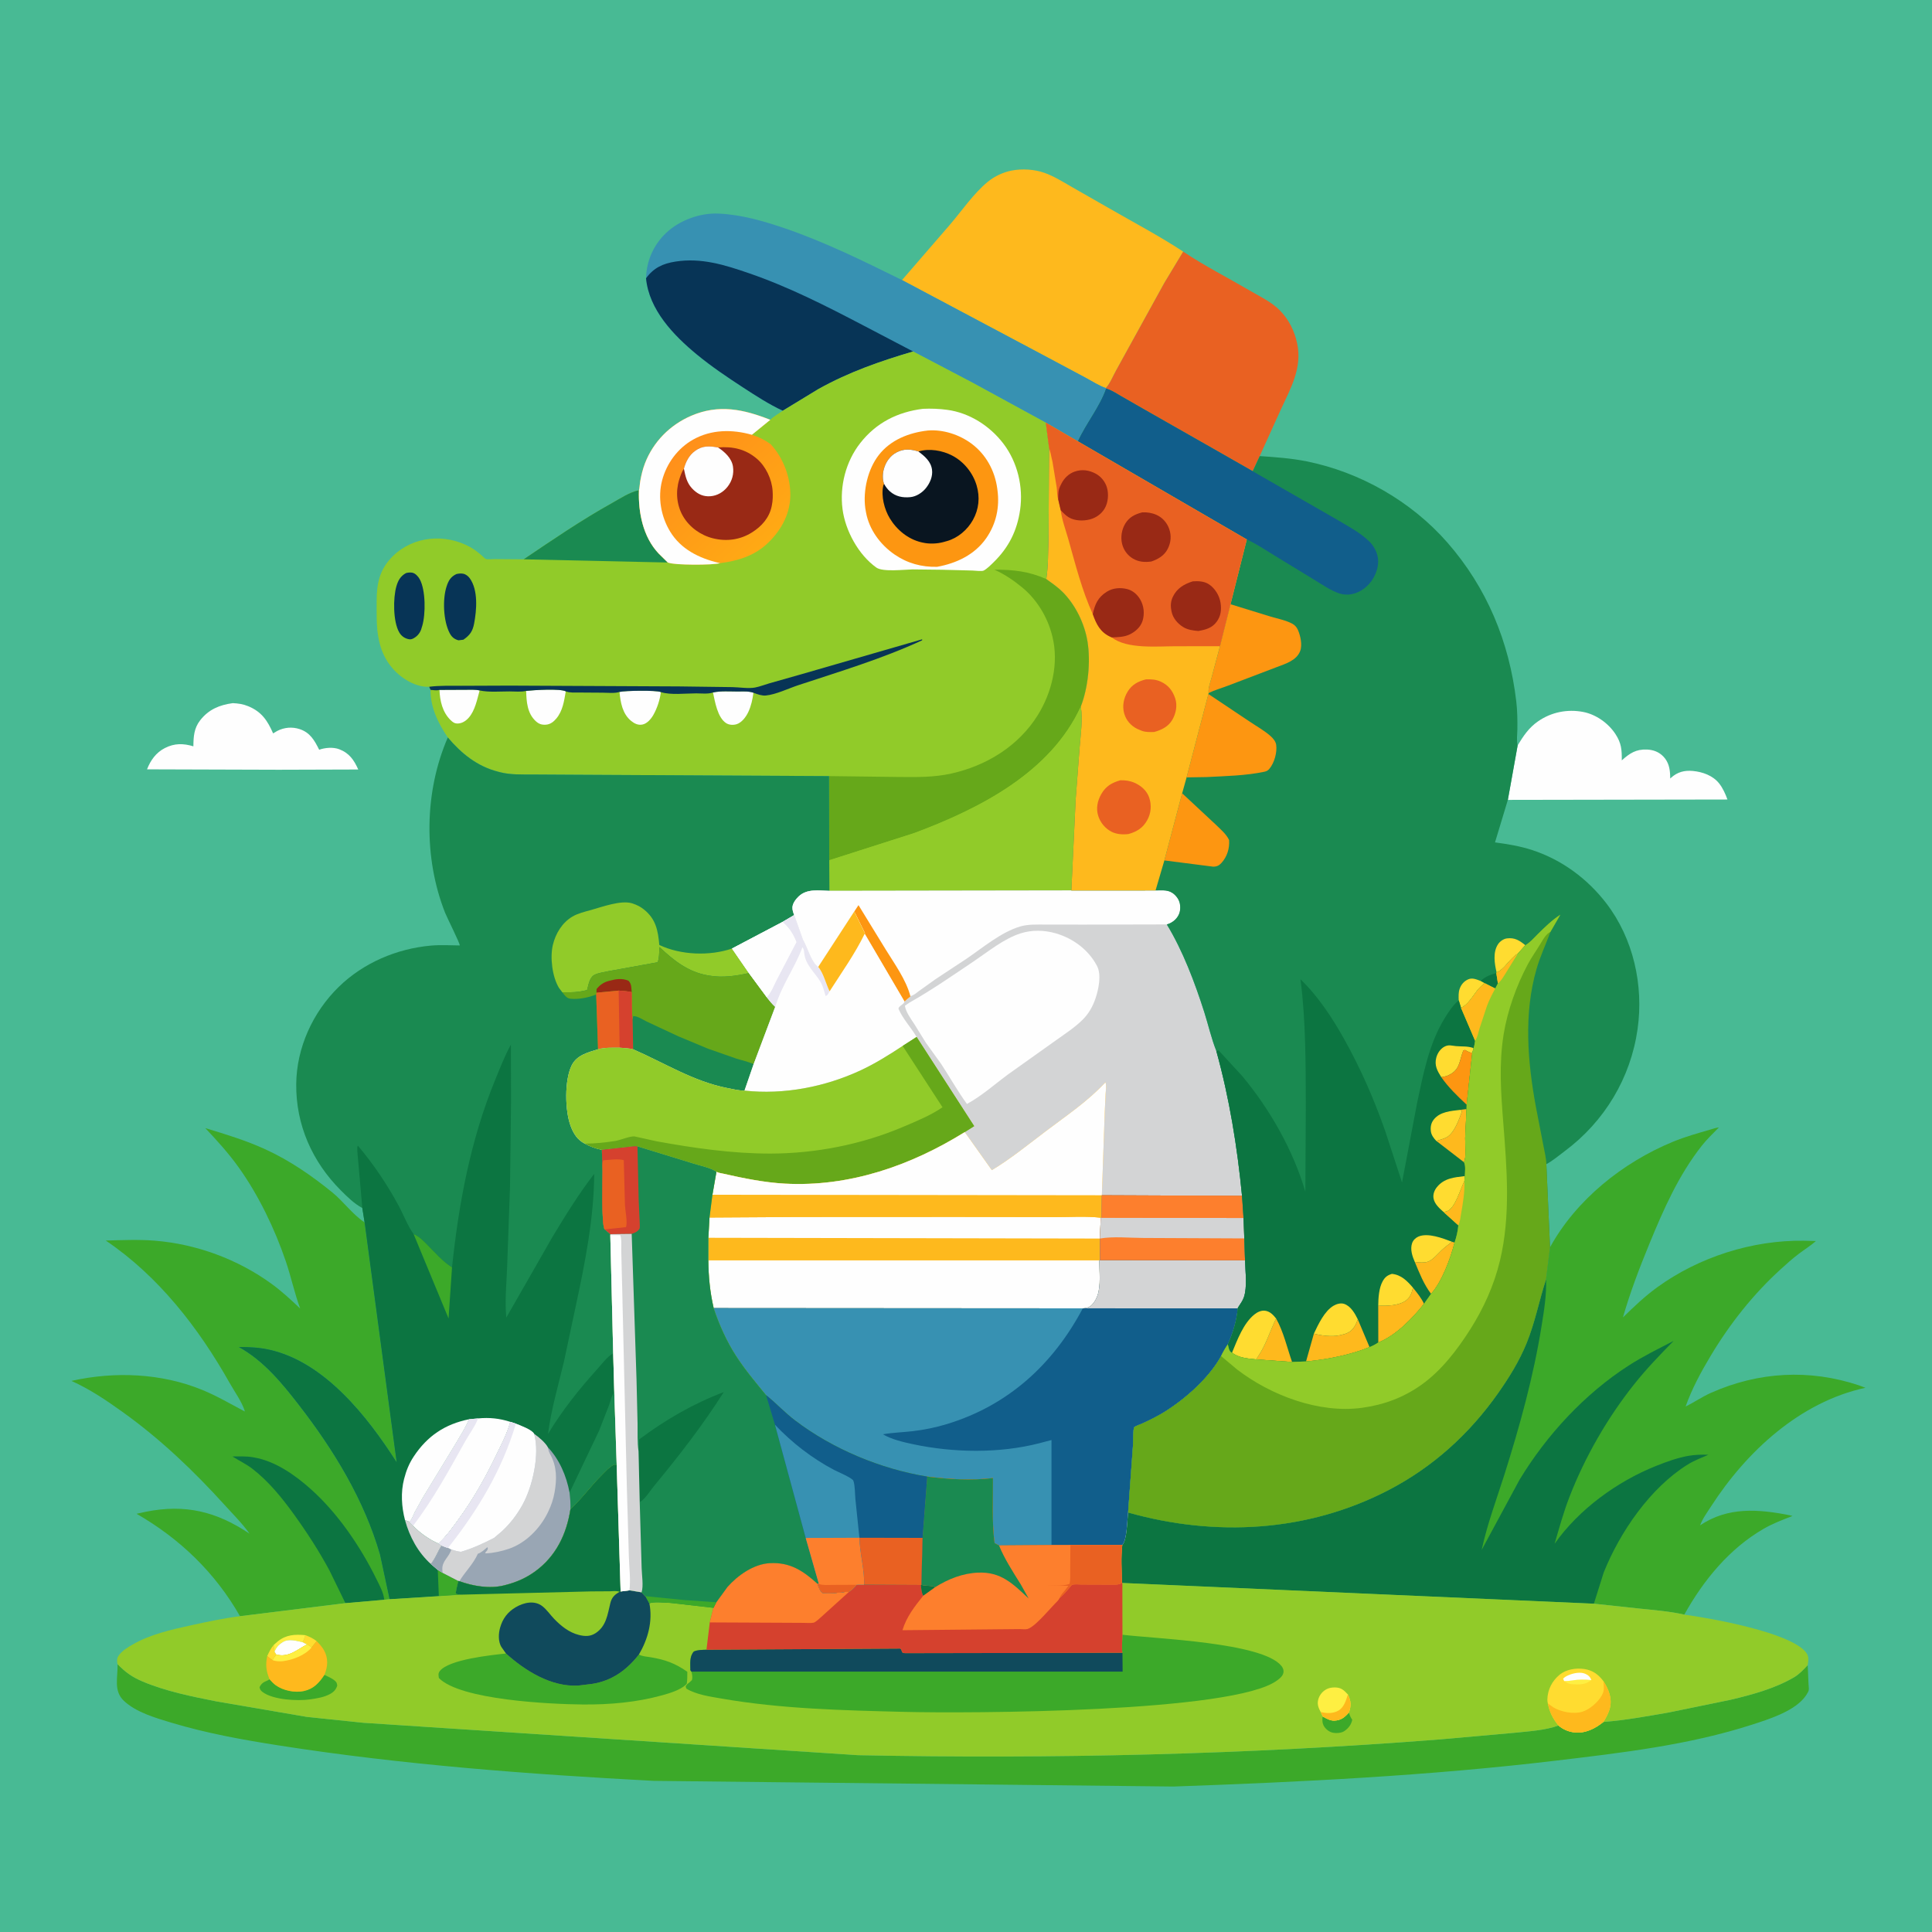 <svg version="1.1" xmlns="http://www.w3.org/2000/svg" style="display: block;" viewBox="0 0 2048 2048" width="1024" height="1024">
<defs>
	<linearGradient id="Gradient1" gradientUnits="userSpaceOnUse" x1="814.524" y1="571.586" x2="723.13" y2="476.007">
		<stop class="stop0" offset="0" stop-opacity="1" stop-color="rgb(255,169,20)"/>
		<stop class="stop1" offset="1" stop-opacity="1" stop-color="rgb(255,144,26)"/>
	</linearGradient>
</defs>
<path transform="translate(0,0)" fill="rgb(72,186,148)" d="M -0 -0 L 2048 0 L 2048 2048 L -0 2048 L -0 -0 z"/>
<path transform="translate(0,0)" fill="rgb(254,254,254)" d="M 246.777 745.362 C 252.66 745.645 257.643 746.353 263.169 748.628 C 277.38 754.477 283.595 763.909 289.518 777.437 L 293.995 774.764 C 301.406 771.015 309.618 770.297 317.5 772.843 C 328.783 776.488 333.365 784.845 338.339 794.749 C 344.539 792.513 353.319 791.798 359.582 794.211 C 370.365 798.365 375.238 805.641 379.766 815.703 L 295.5 815.96 L 155.866 815.529 C 159.608 805.857 165.38 797.793 174.76 792.969 C 184.917 787.745 194.382 787.926 204.986 791.132 C 205.107 780.89 205.597 771.951 212.218 763.5 C 221.209 752.025 232.636 747.256 246.777 745.362 z"/>
<path transform="translate(0,0)" fill="rgb(254,254,254)" d="M 1608.76 790.138 C 1614.99 779.976 1620.54 771.471 1630.48 764.586 C 1644.52 754.865 1661.52 751.491 1678.24 754.694 C 1691.76 757.284 1704.9 766.573 1712.44 778.119 C 1718.82 787.88 1719.23 794.807 1719.17 805.999 C 1727.6 798.493 1734.22 794.017 1746 794.55 C 1752.56 794.847 1758.51 797.057 1763.15 801.854 C 1768.77 807.669 1770.24 814.728 1770.43 822.5 L 1770.48 824.223 L 1770.5 825.258 L 1771.52 824.336 C 1778.19 818.379 1785.5 816.413 1794.5 817.251 C 1804.76 818.206 1815.63 822.073 1822.25 830.321 C 1826.24 835.297 1829 841.556 1831.16 847.512 L 1598.38 847.906 L 1608.76 790.138 z"/>
<path transform="translate(0,0)" fill="rgb(233,97,34)" d="M 1254.18 266.678 L 1255.18 267.353 C 1277.17 282.008 1301.41 294.303 1324.24 307.698 C 1335.33 314.204 1347.82 319.941 1356.89 329.215 C 1366.28 338.805 1372.24 350.92 1375.03 364 C 1380.55 389.888 1368.38 411.161 1357.83 433.926 L 1335.34 483.47 L 1327.88 499.532 L 1285 475.056 L 1212.27 433.674 L 1188.6 420.077 C 1183.45 417.097 1178.31 413.599 1172.57 411.928 L 1172.1 411.297 C 1176.34 407.209 1180.1 397.743 1183.13 392.472 L 1234.09 300 L 1254.18 266.678 z"/>
<path transform="translate(0,0)" fill="rgb(254,185,29)" d="M 956.187 296.878 L 1007.05 238.083 C 1019.59 223.421 1032.24 204.874 1047.17 192.652 C 1054.27 186.836 1063.44 182.555 1072.43 180.808 C 1083.45 178.667 1096.41 179.456 1107 183.162 C 1117.26 186.753 1126.9 192.897 1136.31 198.276 L 1174.66 220.18 C 1201.15 235.485 1228.61 249.902 1254.18 266.678 L 1234.09 300 L 1183.13 392.472 C 1180.1 397.743 1176.34 407.209 1172.1 411.297 C 1165.18 408.963 1158 404.303 1151.52 400.817 L 1113.26 380.364 L 956.187 296.878 z"/>
<path transform="translate(0,0)" fill="rgb(55,145,178)" d="M 684.828 294.998 C 685.226 276.756 692.713 259.653 706 247.017 C 720.349 233.371 742.217 225.466 761.917 226.41 C 785.694 227.549 808.619 234.081 831.016 241.697 C 874.343 256.43 915.241 276.709 956.187 296.878 L 1113.26 380.364 L 1151.52 400.817 C 1158 404.303 1165.18 408.963 1172.1 411.297 L 1172.57 411.928 C 1165.59 431.771 1151.28 448.838 1142.66 467.881 L 1108.6 448.025 L 1030.73 405.547 L 967.94 372.58 C 932.489 383.046 899.799 394.442 867.398 412.496 L 829.817 435.374 C 815.194 428.625 800.819 419.27 787.318 410.466 C 770.7 399.632 754.101 388.457 738.777 375.833 C 714.054 355.466 688.018 328.418 684.828 294.998 z"/>
<path transform="translate(0,0)" fill="rgb(7,52,86)" d="M 684.828 294.998 C 692.903 283.881 702.654 279.374 716.1 277.27 C 743.41 272.997 768.365 280.832 793.846 289.592 C 836.049 304.102 875.472 324.196 914.907 344.828 L 967.94 372.58 C 932.489 383.046 899.799 394.442 867.398 412.496 L 829.817 435.374 C 815.194 428.625 800.819 419.27 787.318 410.466 C 770.7 399.632 754.101 388.457 738.777 375.833 C 714.054 355.466 688.018 328.418 684.828 294.998 z"/>
<path transform="translate(0,0)" fill="rgb(60,169,41)" d="M 124.625 1764.06 C 132.914 1772.7 140.305 1777.88 151.312 1782.52 C 175.821 1792.85 203.403 1798.4 229.467 1803.56 L 325.5 1820.02 L 385.217 1826.23 L 909.419 1860.56 C 1115.39 1864.73 1321.59 1859.89 1527 1843.8 L 1604.99 1836.87 C 1620.15 1835.26 1637.64 1834.36 1652.04 1829.15 C 1656.94 1833.21 1662.26 1835.58 1668.58 1836.37 C 1680.35 1837.84 1690.84 1832.42 1699.7 1825.33 C 1722.82 1823.54 1746.14 1819.27 1768.98 1815.29 L 1834.3 1801.88 C 1857.03 1796.5 1881.51 1789.9 1901.77 1777.99 C 1907.45 1774.65 1911.78 1769.83 1916.27 1765.09 L 1917.09 1785 C 1917.16 1786.86 1917.73 1790.34 1917.26 1791.99 C 1916.51 1794.59 1913.3 1799 1911.48 1801.02 C 1899.09 1814.84 1874.82 1822.52 1857.61 1828.09 C 1790.35 1849.87 1718.91 1858.07 1649 1866.39 C 1514.46 1882.4 1379.38 1889.01 1244.07 1893.8 L 693.06 1887.8 C 560.385 1880.74 427.509 1870.84 296.161 1850.33 C 257.252 1844.25 219.08 1837.39 181.292 1826.01 C 164.638 1820.99 144.064 1815.04 131.184 1802.81 C 120.146 1792.32 125.013 1777.97 124.625 1764.06 z"/>
<path transform="translate(0,0)" fill="rgb(60,169,41)" d="M 254.393 1713.23 C 228.102 1667.08 190.654 1631.04 144.761 1604.68 L 154.5 1602.54 C 196.354 1594.15 229.412 1602.23 264.529 1625.77 C 257.101 1615.21 246.881 1605.01 238.168 1595.4 C 205.027 1558.83 169.939 1525.4 129.78 1496.63 C 112.344 1484.14 95.341 1472.68 75.735 1463.81 C 121.463 1453.56 171.107 1455.53 214.68 1473.48 C 230.242 1479.9 244.629 1488.37 259.475 1496.22 L 259.33 1495.27 C 256.192 1485.67 248.445 1474.91 243.395 1465.94 C 210.6 1407.69 167.904 1352.66 112.093 1315.03 C 129.291 1314.59 146.789 1313.78 163.964 1315.16 C 208.242 1318.71 252.088 1334.85 288 1361.02 C 298.858 1368.93 308.485 1377.88 318.217 1387.1 C 312.157 1370.8 308.584 1353.5 302.961 1337 C 291.283 1302.72 274.14 1267.05 253.072 1237.56 C 242.352 1222.56 230.234 1209.2 217.598 1195.83 C 238.992 1202.29 260.943 1208.99 281.297 1218.32 C 307.193 1230.2 330.276 1246.13 352.288 1264.03 C 363.869 1273.46 373.575 1287.06 385.755 1295.26 L 386.493 1295.74 L 420.47 1550.09 C 389.71 1501.92 344.153 1443.64 285.255 1430.67 C 274.981 1428.4 263.674 1427.72 253.17 1427.94 C 279.596 1442.46 299.096 1466.36 317.27 1489.86 C 353.966 1537.32 386.085 1589.91 402.853 1647.93 L 412.989 1695.24 L 407.281 1695.83 L 366.137 1699.4 L 254.393 1713.23 z"/>
<path transform="translate(0,0)" fill="rgb(12,117,65)" d="M 366.137 1699.4 L 349.27 1664.79 C 337.97 1643.82 325.231 1624.16 311.284 1604.87 C 298.736 1587.52 284.856 1570.44 267.871 1557.21 C 261.269 1552.07 253.437 1548.37 246.354 1543.9 C 253.356 1543.88 260.634 1543.54 267.556 1544.65 L 269 1544.9 C 291.651 1548.69 312.6 1563.5 329.406 1578.47 C 357.843 1603.81 381.992 1639.27 398.767 1673.36 C 401.893 1679.71 406.87 1688.7 407.281 1695.83 L 366.137 1699.4 z"/>
<path transform="translate(0,0)" fill="rgb(60,169,41)" d="M 1643.09 1322.2 C 1670.81 1271.68 1720.41 1232.15 1773.27 1210.36 C 1786.1 1205.06 1799.66 1201.28 1812.97 1197.4 C 1816.01 1196.52 1818.98 1195.48 1822.13 1195.1 C 1816.03 1201.34 1809.49 1207.53 1804.08 1214.38 C 1779.43 1245.59 1763.48 1281.86 1748.47 1318.36 C 1737.92 1344.02 1728.03 1369.81 1720.39 1396.51 C 1732.11 1385.08 1743.52 1374.15 1756.81 1364.52 C 1801.12 1332.43 1857.57 1314.46 1912.23 1315.21 L 1924.97 1315.54 C 1919.31 1320.56 1912.8 1324.51 1906.78 1329.09 C 1900.16 1334.12 1893.98 1339.66 1887.83 1345.24 C 1858.49 1371.87 1833.59 1403.42 1813.3 1437.37 C 1803.08 1454.46 1793.48 1472.16 1786.81 1490.98 C 1795.98 1486.46 1804.31 1480.64 1813.72 1476.45 C 1864.09 1454.07 1918.09 1451.04 1970.5 1468.51 L 1977.47 1471.1 C 1908.13 1486.05 1851.28 1538.66 1813.77 1596.88 C 1809.8 1603.04 1804.64 1610.03 1802.2 1616.9 C 1831.69 1597.14 1863.74 1599.64 1897.02 1606.2 L 1900.12 1607 C 1889.56 1611.08 1879.38 1614.91 1869.53 1620.59 C 1833.16 1641.59 1805.64 1675.25 1785.43 1711.57 C 1770.16 1708.07 1753.45 1706.79 1737.85 1705.16 L 1689.57 1699.98 L 1189.74 1678.01 L 1189.2 1677.86 C 1189.09 1664.79 1188.02 1650.76 1189.65 1637.81 C 1194.74 1632.66 1194.86 1610.87 1195.84 1603.35 C 1288.3 1629.34 1385.91 1624.22 1471.89 1579.57 C 1519.02 1555.1 1557.6 1520.04 1588.04 1476.82 C 1599.75 1460.18 1610.45 1442.91 1618.17 1424.01 C 1627.15 1402 1631.36 1379.5 1638.57 1357.11 L 1638.86 1356.23 L 1643.09 1322.2 z"/>
<path transform="translate(0,0)" fill="rgb(12,117,65)" d="M 1638.86 1356.23 C 1639.52 1372.84 1636.75 1389.08 1634.16 1405.42 C 1625.72 1458.52 1611.08 1511.45 1594.89 1562.67 C 1586.47 1589.3 1576.49 1615.63 1570.63 1642.98 L 1610.82 1568.54 C 1639.58 1521.07 1679.75 1477.6 1726.51 1447.5 C 1741.72 1437.71 1758.04 1429.7 1774.1 1421.44 C 1759.52 1436.23 1745.06 1451.3 1732.12 1467.58 C 1703.94 1503 1679.96 1544.71 1663.63 1586.97 C 1657.37 1603.15 1652.79 1619.77 1647.97 1636.42 C 1673.56 1599.97 1714.45 1570.28 1755.59 1553.91 C 1766.67 1549.5 1778.01 1545.35 1789.78 1543.25 C 1796.82 1542 1803.86 1541.89 1810.97 1542.11 C 1803.68 1545.23 1795.9 1548.22 1789.15 1552.4 C 1749.4 1577.05 1717.15 1624.02 1699.97 1667 L 1689.57 1699.98 L 1189.74 1678.01 L 1189.2 1677.86 C 1189.09 1664.79 1188.02 1650.76 1189.65 1637.81 C 1194.74 1632.66 1194.86 1610.87 1195.84 1603.35 C 1288.3 1629.34 1385.91 1624.22 1471.89 1579.57 C 1519.02 1555.1 1557.6 1520.04 1588.04 1476.82 C 1599.75 1460.18 1610.45 1442.91 1618.17 1424.01 C 1627.15 1402 1631.36 1379.5 1638.57 1357.11 L 1638.86 1356.23 z"/>
<path transform="translate(0,0)" fill="rgb(145,203,41)" d="M 967.94 372.58 L 1030.73 405.547 L 1108.6 448.025 L 1112.06 474.623 L 1111.46 571.851 C 1110.99 585.58 1111.21 600.251 1109.11 613.807 C 1114.94 618.041 1121.1 622.246 1126.22 627.33 C 1139.91 640.923 1149.72 661.018 1152.79 680 C 1156.24 701.318 1153.54 728.765 1145.72 748.929 C 1147.96 762.767 1145.54 778.301 1144.46 792.222 L 1140.28 847.008 L 1135.68 943.95 L 879.214 944.346 L 879.029 911.915 L 878.85 822.7 L 612.538 821.273 L 564.344 820.991 C 552.87 820.924 541.133 821.445 529.932 818.535 L 528 818.026 C 505.909 812.387 489.235 798.86 474.698 781.739 C 464.542 766.873 456.15 749.768 456.394 731.317 L 454.99 727.999 C 446.359 728.413 437.757 725.174 430.5 720.686 C 415.539 711.435 405.848 697.114 402.016 680.056 L 401.617 678.222 C 398.741 665.35 399.334 650.968 399.275 637.808 C 399.189 618.869 402.232 603.606 416.273 589.697 C 438.094 568.08 472.024 565.307 498.5 579.988 C 502.959 582.461 506.725 585.513 510.608 588.783 C 511.661 589.669 513.77 592.006 514.966 592.502 C 516.665 593.206 522.149 592.64 524.142 592.672 L 555.093 592.905 C 586.095 572.008 616.113 551.445 648.825 533.206 C 657.406 528.422 667.614 521.58 677.31 519.648 C 677.706 519.266 678.341 511.916 678.603 510.419 C 679.747 503.872 681.29 497.351 683.687 491.141 C 692.534 468.229 710.266 450.376 732.794 440.696 C 761.927 428.179 788.258 433.833 816.564 445.026 C 819.764 441.548 825.882 438.212 829.817 435.374 L 867.398 412.496 C 899.799 394.442 932.489 383.046 967.94 372.58 z"/>
<path transform="translate(0,0)" fill="rgb(254,254,254)" d="M 465.863 731.327 L 494.227 731.192 C 498.794 731.249 504.024 730.847 508.431 731.911 C 505.78 741.464 503.581 753.279 496.774 760.911 C 493.758 764.294 489.739 766.895 485.076 766.953 C 481.86 766.992 479.931 765.555 477.719 763.416 C 469.027 755.015 466.301 742.938 465.863 731.327 z"/>
<path transform="translate(0,0)" fill="rgb(254,254,254)" d="M 755.8 734.05 C 764.06 732.251 773.679 733.036 782.18 733.035 C 787.716 733.034 793.396 732.515 798.684 734.329 C 797.715 741.379 796.296 748.21 793.267 754.695 C 790.88 759.805 786.29 766.136 780.572 767.774 C 777.009 768.795 772.656 768.526 769.545 766.426 C 760.543 760.35 757.939 743.927 755.8 734.05 z"/>
<path transform="translate(0,0)" fill="rgb(254,254,254)" d="M 656.694 733.474 C 662.429 732.058 695.837 731.521 700.536 733.642 C 699.604 741.778 696.501 751.088 692.411 758.16 C 690.052 762.237 685.866 767.102 681 768.052 C 676.481 768.935 672.628 767.106 669.174 764.321 C 659.831 756.786 657.76 744.691 656.694 733.474 z"/>
<path transform="translate(0,0)" fill="rgb(254,254,254)" d="M 557.75 732.366 C 565.596 731.513 594.006 729.726 599.751 732.881 C 597.964 742.982 596.615 753.418 589.784 761.608 C 586.855 765.119 583.322 767.896 578.633 768.204 C 574.221 768.494 571.209 767.476 567.957 764.481 C 558.872 756.115 558.075 743.873 557.75 732.366 z"/>
<path transform="translate(0,0)" fill="rgb(7,52,86)" d="M 430.356 607.5 C 432.42 606.91 434.867 606.67 437 607.065 C 440.356 607.686 443.383 611.19 444.946 614.014 C 451.243 625.397 451.34 651.021 447.558 663.606 L 447.107 665 L 446.431 667.288 C 444.823 671.757 441.708 675.05 437.5 677.09 C 435.942 677.662 435.017 677.911 433.323 677.581 C 428.836 676.705 425.439 674.204 423.157 670.264 C 416.632 658.997 416.606 633.842 420.198 621.5 C 422.026 615.219 424.584 610.674 430.356 607.5 z"/>
<path transform="translate(0,0)" fill="rgb(7,52,86)" d="M 483.851 608.5 C 486.151 607.998 488.656 607.717 491 608.172 C 493.813 608.718 496.355 610.744 497.993 613.022 C 507.019 625.579 505.328 646.669 502.556 661.139 C 500.988 669.323 497.97 673.412 491.22 678.108 L 486 678.755 C 481.451 677.48 478.863 675.329 476.649 671.103 C 469.932 658.284 468.939 635.172 473.447 621.5 C 475.505 615.257 477.858 611.347 483.851 608.5 z"/>
<path transform="translate(0,0)" fill="rgb(7,52,86)" d="M 454.99 727.999 C 466.143 726.582 477.661 727.044 488.893 726.986 L 540.66 726.781 L 719.817 727.629 L 776.5 728.375 C 783.621 728.517 793.435 730.113 800.322 728.813 C 805.413 727.853 810.65 725.764 815.647 724.328 L 848.938 714.881 L 977.5 677.695 L 977.5 678.735 C 935.414 698.248 890.095 711.819 846.126 726.355 C 835.632 729.824 822.59 736.24 811.72 737.278 C 807.794 737.653 803.071 736.027 799.437 734.643 L 798.684 734.329 C 793.396 732.515 787.716 733.034 782.18 733.035 C 773.679 733.036 764.06 732.251 755.8 734.05 C 750.739 735.908 743.347 734.996 737.929 734.991 C 727.046 734.981 710.687 736.99 700.536 733.642 C 695.837 731.521 662.429 732.058 656.694 733.474 C 651.568 735.191 644.15 734.294 638.71 734.274 L 613.508 734.104 C 608.924 734.056 604.079 734.529 599.751 732.881 C 594.006 729.726 565.596 731.513 557.75 732.366 C 552.572 733.663 545.487 732.93 540.055 732.928 C 529.957 732.923 518.227 734.002 508.431 731.911 C 504.024 730.847 498.794 731.249 494.227 731.192 L 465.863 731.327 C 463.071 732.175 459.341 731.505 456.394 731.317 L 454.99 727.999 z"/>
<path transform="translate(0,0)" fill="rgb(26,138,81)" d="M 555.093 592.905 C 586.095 572.008 616.113 551.445 648.825 533.206 C 657.406 528.422 667.614 521.58 677.31 519.648 C 676.481 542.986 681.528 569.041 698.071 586.619 L 707.895 596.287 L 555.093 592.905 z"/>
<path transform="translate(0,0)" fill="rgb(102,168,26)" d="M 878.85 822.7 L 952.718 823.623 C 971.58 823.782 989.976 824.122 1008.5 819.975 C 1045.82 811.619 1079.73 790.825 1100.15 757.974 C 1115.14 733.862 1122.57 702.828 1115.59 674.775 L 1115.13 673 C 1110.28 653.974 1098.94 635.327 1083.68 622.809 C 1074.73 615.477 1065.66 609.182 1055.1 604.348 L 1054.06 603.877 C 1074.3 603.827 1090.45 605.61 1109.11 613.807 C 1114.94 618.041 1121.1 622.246 1126.22 627.33 C 1139.91 640.923 1149.72 661.018 1152.79 680 C 1156.24 701.318 1153.54 728.765 1145.72 748.929 C 1113.68 818.991 1038.16 857.352 969.255 883.057 L 879.029 911.915 L 878.85 822.7 z"/>
<path transform="translate(0,0)" fill="url(#Gradient1)" d="M 677.31 519.648 C 677.706 519.266 678.341 511.916 678.603 510.419 C 679.747 503.872 681.29 497.351 683.687 491.141 C 692.534 468.229 710.266 450.376 732.794 440.696 C 761.927 428.179 788.258 433.833 816.564 445.026 L 797.063 460.902 C 804.32 463.155 810.541 466.347 816.764 470.707 C 830.416 485.207 838.478 506.816 837.749 526.81 C 837.026 546.62 826.75 564.099 812.27 577.199 C 798.5 589.655 781.245 594.663 763.257 596.976 C 755.761 599.209 714.438 599.264 707.895 596.287 L 698.071 586.619 C 681.528 569.041 676.481 542.986 677.31 519.648 z"/>
<path transform="translate(0,0)" fill="rgb(254,254,254)" d="M 677.31 519.648 C 677.706 519.266 678.341 511.916 678.603 510.419 C 679.747 503.872 681.29 497.351 683.687 491.141 C 692.534 468.229 710.266 450.376 732.794 440.696 C 761.927 428.179 788.258 433.833 816.564 445.026 L 797.063 460.902 C 776.136 454.962 753.95 455.149 734.665 466.021 C 718.432 475.172 706.593 491.25 701.879 509.219 C 697.093 527.464 700.657 547.493 710.38 563.489 C 721.784 582.251 741.102 591.727 761.844 596.65 L 763.257 596.976 C 755.761 599.209 714.438 599.264 707.895 596.287 L 698.071 586.619 C 681.528 569.041 676.481 542.986 677.31 519.648 z"/>
<path transform="translate(0,0)" fill="rgb(153,41,21)" d="M 724.958 496.799 C 727.048 489.283 730.428 482.628 736.864 477.923 C 744.705 472.19 752.117 472.736 761.119 474.321 C 776.547 473.019 790.395 476.063 802.38 486.34 C 811.822 494.438 818.23 508.047 819.005 520.408 C 819.321 525.452 819.263 530.548 818.225 535.5 L 817.946 536.926 C 815.448 548.851 807.436 557.848 797.332 564.261 C 784.705 572.275 770.244 574.211 755.817 570.645 C 742.728 567.409 730.759 558.819 723.979 547.109 C 717.293 535.558 716.04 521.42 719.889 508.749 C 721.111 504.728 722.639 500.293 724.958 496.799 z"/>
<path transform="translate(0,0)" fill="rgb(254,254,254)" d="M 724.958 496.799 C 727.048 489.283 730.428 482.628 736.864 477.923 C 744.705 472.19 752.117 472.736 761.119 474.321 C 768.121 478.879 775.644 485.736 776.965 494.5 C 778.149 502.363 776.068 509.894 771.129 516.106 C 766.659 521.728 760.215 525.506 753 526.032 C 746.049 526.539 740.464 524.209 735.367 519.5 C 729.319 513.912 727.24 507.797 725.641 499.987 L 724.958 496.799 z"/>
<path transform="translate(0,0)" fill="rgb(145,203,41)" d="M 1145.72 748.929 C 1147.96 762.767 1145.54 778.301 1144.46 792.222 L 1140.28 847.008 L 1135.68 943.95 L 879.214 944.346 L 879.029 911.915 L 969.255 883.057 C 1038.16 857.352 1113.68 818.991 1145.72 748.929 z"/>
<path transform="translate(0,0)" fill="rgb(254,254,254)" d="M 978.318 433.361 C 987.079 432.979 995.281 433.265 1003.97 434.422 C 1027.64 437.573 1049.34 451.461 1063.68 470.323 C 1078.61 489.962 1084.87 516.119 1081.35 540.497 C 1078.18 562.499 1069.39 580.195 1053.47 595.804 C 1050.63 598.592 1046.18 603.117 1042.65 604.864 C 1040.79 605.789 1033.22 604.897 1031.06 604.798 L 998.521 603.966 L 967.234 603.599 C 958.693 603.769 935.845 606.517 929.024 601.678 C 910.056 588.222 896.127 562.655 893.134 539.812 C 889.928 515.347 896.569 489.289 911.849 469.74 C 928.751 448.116 951.36 436.755 978.318 433.361 z"/>
<path transform="translate(0,0)" fill="rgb(253,150,17)" d="M 983.578 456.365 C 999.674 455.055 1016.88 460.661 1029.77 470.235 C 1045.14 481.661 1054.57 498.917 1057.12 517.805 L 1057.34 519.5 C 1059.79 537.756 1056.01 555.299 1045.44 570.506 C 1033.26 588.029 1013.87 597.145 993.358 600.858 C 976.844 601.234 961.896 597.15 948.2 587.733 C 933.146 577.381 921.345 561.391 918.025 543.234 L 917.723 541.5 L 917.247 538.788 C 914.725 520.142 919.854 497.51 931.439 482.5 C 943.998 466.228 963.763 458.571 983.578 456.365 z"/>
<path transform="translate(0,0)" fill="rgb(9,21,32)" d="M 937.166 512.965 C 935.297 508.436 935.606 502.035 936.861 497.344 C 938.863 489.863 943.506 483.1 950.487 479.506 C 958.443 475.41 965.305 476.087 973.612 478.579 C 984.988 475.057 998.886 477.478 1009.31 482.895 C 1021.72 489.338 1031.3 501.207 1035.27 514.592 C 1038.98 527.094 1037.7 539.823 1031.31 551.25 C 1025.48 561.695 1015.29 570.388 1003.66 573.617 L 1002 574.059 L 1000.31 574.553 C 993.427 576.47 984.961 576.784 978 575.152 L 976.571 574.832 C 962.533 571.525 950.574 561.627 943.193 549.421 C 937.513 540.027 933.852 526.031 936.266 515.06 C 936.5 513.996 936.686 513.791 937.166 512.965 z"/>
<path transform="translate(0,0)" fill="rgb(254,254,254)" d="M 937.166 512.965 C 935.297 508.436 935.606 502.035 936.861 497.344 C 938.863 489.863 943.506 483.1 950.487 479.506 C 958.443 475.41 965.305 476.087 973.612 478.579 C 980.157 483.641 986.767 489.014 987.965 497.802 C 988.938 504.936 985.869 511.963 981.491 517.422 C 977.573 522.307 971.277 526.391 964.965 526.99 C 956.865 527.758 949.629 526.395 943.357 520.903 C 940.891 518.744 938.732 515.84 937.166 512.965 z"/>
<path transform="translate(0,0)" fill="rgb(26,138,81)" d="M 384.08 1280.58 C 375.367 1275.84 368.295 1268.85 361.34 1261.89 C 330.93 1231.46 313.59 1192.4 314.011 1149.11 C 314.387 1110.59 331.629 1072.97 359.011 1046.21 C 385.127 1020.68 420.541 1005.62 456.715 1002.38 C 466.789 1001.48 477.255 1002.09 487.371 1002.21 C 487.693 1000.21 473.763 972.476 471.876 967.707 C 448.85 909.505 449.679 839.262 474.698 781.739 C 489.235 798.86 505.909 812.387 528 818.026 L 529.932 818.535 C 541.133 821.445 552.87 820.924 564.344 820.991 L 612.538 821.273 L 878.85 822.7 L 879.029 911.915 L 879.214 944.346 C 867.823 944.113 855.401 941.774 846.478 950.383 C 843.472 953.285 840.156 957.644 840.008 962 C 839.915 964.736 840.947 967.515 841.872 970.042 L 829.464 977.326 L 775.962 1005.51 L 793.904 1031.51 L 812.686 1056.94 C 815.546 1060.67 818.318 1064.02 821.764 1067.24 L 798.869 1128.06 L 789.216 1156.08 C 783.124 1156.15 776.714 1154.49 770.743 1153.32 C 734.988 1146.29 704.276 1126.72 671.213 1112.32 C 666.549 1111.12 661.642 1110.98 656.852 1110.59 C 649.307 1110.69 641.246 1110.2 633.947 1112.28 C 623.235 1115.65 611.527 1118.35 606.06 1129.28 C 598.251 1144.88 598.782 1177.5 604.937 1193.69 C 608.001 1201.75 612.111 1208.42 619.994 1212.34 C 625.791 1215.44 631.549 1217.57 638.012 1218.85 L 638.717 1241.08 C 638.768 1250.11 637.328 1298.58 641.012 1303.24 L 646.995 1308.26 L 646.949 1309.22 L 650.011 1434.5 L 651.167 1476.05 L 653.725 1553.12 C 651.963 1552.63 651.679 1552.1 649.981 1553.01 C 645.692 1555.32 641.505 1560.09 638.065 1563.5 C 626.42 1575.01 616.663 1588.84 604.688 1599.78 C 600.622 1626.2 589.445 1649.58 567.418 1665.66 C 557.921 1672.6 547.365 1677.29 536 1680.14 L 534.164 1680.62 C 519.035 1684.38 501.353 1681.38 486.962 1676.14 L 485.844 1675.84 C 484.836 1680.17 483.587 1684.58 483.098 1689 C 485.077 1690.48 486.091 1690.19 488.493 1690.42 L 465.198 1691.97 L 412.989 1695.24 L 402.853 1647.93 C 386.085 1589.91 353.966 1537.32 317.27 1489.86 C 299.096 1466.36 279.596 1442.46 253.17 1427.94 C 263.674 1427.72 274.981 1428.4 285.255 1430.67 C 344.153 1443.64 389.71 1501.92 420.47 1550.09 L 386.493 1295.74 L 384.08 1280.58 z"/>
<path transform="translate(0,0)" fill="rgb(145,203,41)" d="M 596.096 1051.89 L 592.624 1047.35 C 585.385 1035.62 582.914 1015.02 586.034 1001.75 C 588.869 989.694 595.93 977.974 606.804 971.605 C 612.709 968.147 619.95 966.455 626.5 964.636 C 638.153 961.401 658.223 953.948 669.979 957.545 L 671 957.891 C 675.309 959.307 678.932 961.165 682.5 964.005 C 695.286 974.185 697.501 986.331 698.904 1001.73 C 721.83 1012.5 752.03 1013.6 775.962 1005.51 L 793.904 1031.51 C 780.119 1034.54 766.093 1036.63 752 1034.22 L 750.501 1033.97 C 729.428 1030.38 714.206 1018.15 699.108 1003.96 C 698.803 1007.45 698.853 1017.73 696.923 1020.08 L 645.726 1029.35 C 640.827 1030.44 634.721 1031.12 630.258 1033.3 C 628.372 1034.21 627.128 1035.86 626.084 1037.63 C 624.18 1040.86 623.332 1045.85 622.335 1049.48 C 613.22 1051.88 605.443 1052.11 596.096 1051.89 z"/>
<path transform="translate(0,0)" fill="rgb(102,168,26)" d="M 596.096 1051.89 C 605.443 1052.11 613.22 1051.88 622.335 1049.48 C 623.332 1045.85 624.18 1040.86 626.084 1037.63 C 627.128 1035.86 628.372 1034.21 630.258 1033.3 C 634.721 1031.12 640.827 1030.44 645.726 1029.35 L 696.923 1020.08 C 698.853 1017.73 698.803 1007.45 699.108 1003.96 C 714.206 1018.15 729.428 1030.38 750.501 1033.97 L 752 1034.22 C 766.093 1036.63 780.119 1034.54 793.904 1031.51 L 812.686 1056.94 C 815.546 1060.67 818.318 1064.02 821.764 1067.24 L 798.869 1128.06 L 789.216 1156.08 C 783.124 1156.15 776.714 1154.49 770.743 1153.32 C 734.988 1146.29 704.276 1126.72 671.213 1112.32 C 666.549 1111.12 661.642 1110.98 656.852 1110.59 C 649.307 1110.69 641.246 1110.2 633.947 1112.28 L 631.987 1054.15 C 624.124 1057.48 613.113 1059.67 604.5 1058.67 C 600.58 1058.21 598.372 1054.77 596.096 1051.89 z"/>
<path transform="translate(0,0)" fill="rgb(153,41,21)" d="M 632.273 1052.31 L 632.359 1048.5 C 635.569 1044.4 639.616 1041.41 644.688 1040 L 645.995 1039.65 C 652.862 1037.76 659.542 1036.73 666.275 1039.64 C 669.693 1043.36 669.125 1046.83 669.636 1051.72 C 665.179 1050.68 660.365 1050.53 655.803 1050.1 L 632.273 1052.31 z"/>
<path transform="translate(0,0)" fill="rgb(233,97,34)" d="M 655.803 1050.1 C 660.365 1050.53 665.179 1050.68 669.636 1051.72 C 669.884 1061.19 669.334 1071.44 670.561 1080.78 L 671.213 1112.32 C 666.549 1111.12 661.642 1110.98 656.852 1110.59 C 649.307 1110.69 641.246 1110.2 633.947 1112.28 L 631.987 1054.15 L 632.273 1052.31 L 655.803 1050.1 z"/>
<path transform="translate(0,0)" fill="rgb(213,65,46)" d="M 655.803 1050.1 C 660.365 1050.53 665.179 1050.68 669.636 1051.72 C 669.884 1061.19 669.334 1071.44 670.561 1080.78 L 671.213 1112.32 C 666.549 1111.12 661.642 1110.98 656.852 1110.59 L 655.803 1050.1 z"/>
<path transform="translate(0,0)" fill="rgb(26,138,81)" d="M 670.561 1080.78 L 671.15 1077.11 C 675.689 1076.89 681.055 1080.72 685.181 1082.7 L 719.322 1098.64 L 750.362 1111.6 L 780.375 1122.12 C 786.388 1124 793.198 1125.37 798.869 1128.06 L 789.216 1156.08 C 783.124 1156.15 776.714 1154.49 770.743 1153.32 C 734.988 1146.29 704.276 1126.72 671.213 1112.32 L 670.561 1080.78 z"/>
<path transform="translate(0,0)" fill="rgb(12,117,65)" d="M 479.162 1343.49 C 486.343 1275.45 498.762 1208.5 524.839 1144.88 C 529.935 1132.45 535.097 1119.09 541.575 1107.32 L 541.726 1167.3 L 540.641 1258 L 537.567 1343.55 C 536.872 1361.17 535.035 1379.11 536.707 1396.7 L 585.497 1311.45 C 599.253 1288.64 613.551 1265.42 629.887 1244.35 C 629.61 1291.2 620.233 1338.26 610.448 1383.96 L 597.897 1443 C 591.869 1468.36 584.215 1494.25 580.886 1520.1 C 595.904 1495.21 613.571 1473 633.014 1451.45 C 638.081 1445.84 643.452 1438.34 650.011 1434.5 L 651.167 1476.05 L 653.725 1553.12 C 651.963 1552.63 651.679 1552.1 649.981 1553.01 C 645.692 1555.32 641.505 1560.09 638.065 1563.5 C 626.42 1575.01 616.663 1588.84 604.688 1599.78 C 600.622 1626.2 589.445 1649.58 567.418 1665.66 C 557.921 1672.6 547.365 1677.29 536 1680.14 L 534.164 1680.62 C 519.035 1684.38 501.353 1681.38 486.962 1676.14 L 485.844 1675.84 C 484.836 1680.17 483.587 1684.58 483.098 1689 C 485.077 1690.48 486.091 1690.19 488.493 1690.42 L 465.198 1691.97 L 412.989 1695.24 L 402.853 1647.93 C 386.085 1589.91 353.966 1537.32 317.27 1489.86 C 299.096 1466.36 279.596 1442.46 253.17 1427.94 C 263.674 1427.72 274.981 1428.4 285.255 1430.67 C 344.153 1443.64 389.71 1501.92 420.47 1550.09 L 386.493 1295.74 L 384.08 1280.58 L 379.387 1227.27 C 379.227 1223.89 378.099 1217.31 379.234 1214.29 C 395.802 1233.91 410.004 1254.95 422.273 1277.52 C 427.593 1287.3 432.05 1299.36 438.469 1308.26 C 444.448 1310.51 448.978 1315.56 453.416 1320 C 461.553 1328.13 469.385 1337.29 479.162 1343.49 z"/>
<path transform="translate(0,0)" fill="rgb(60,169,41)" d="M 464.059 1664.19 L 469.148 1667.2 L 485.844 1675.84 C 484.836 1680.17 483.587 1684.58 483.098 1689 C 485.077 1690.48 486.091 1690.19 488.493 1690.42 L 465.198 1691.97 L 464.059 1664.19 z"/>
<path transform="translate(0,0)" fill="rgb(211,212,213)" d="M 429.327 1611.43 L 433.949 1613.14 L 437.847 1617.43 C 444.939 1624.86 455.307 1632.19 464.784 1636.23 L 468.229 1638.37 C 464.028 1644.52 461.499 1652.46 456.686 1657.91 C 442.994 1645.54 434.156 1629.03 429.327 1611.43 z"/>
<path transform="translate(0,0)" fill="rgb(60,169,41)" d="M 438.469 1308.26 C 444.448 1310.51 448.978 1315.56 453.416 1320 C 461.553 1328.13 469.385 1337.29 479.162 1343.49 L 475.488 1397.6 L 438.469 1308.26 z"/>
<path transform="translate(0,0)" fill="rgb(26,138,81)" d="M 651.167 1476.05 L 653.725 1553.12 C 651.963 1552.63 651.679 1552.1 649.981 1553.01 C 645.692 1555.32 641.505 1560.09 638.065 1563.5 C 626.42 1575.01 616.663 1588.84 604.688 1599.78 C 604.907 1593.8 604.461 1588.21 603.751 1582.28 L 635.002 1516.73 L 645.713 1489.33 C 647.588 1484.3 647.742 1480.44 651.167 1476.05 z"/>
<path transform="translate(0,0)" fill="rgb(254,254,254)" d="M 429.327 1611.43 C 425.669 1597.39 424.67 1581.99 428.338 1567.81 C 430.616 1559 433.502 1551.63 438.547 1544 C 453.007 1522.13 471.658 1509.67 497.22 1504.46 C 493.755 1513.15 488.399 1521.24 483.719 1529.33 L 448.06 1587.9 L 439.724 1602.93 C 438.019 1606.35 436.869 1610.59 433.949 1613.14 L 429.327 1611.43 z"/>
<path transform="translate(0,0)" fill="rgb(254,254,254)" d="M 506.787 1503.58 C 518.821 1502.41 529.466 1503.55 541.019 1507.23 C 537.643 1519.65 531.609 1530.99 526.042 1542.52 C 514.267 1566.93 502.113 1588.56 486.131 1610.5 C 479.374 1619.78 473.283 1628.42 464.784 1636.23 C 455.307 1632.19 444.939 1624.86 437.847 1617.43 L 433.949 1613.14 C 436.869 1610.59 438.019 1606.35 439.724 1602.93 L 448.06 1587.9 L 483.719 1529.33 C 488.399 1521.24 493.755 1513.15 497.22 1504.46 L 506.787 1503.58 z"/>
<path transform="translate(0,0)" fill="rgb(232,230,242)" d="M 497.22 1504.46 L 506.787 1503.58 C 503.632 1511.99 497.465 1520.05 493.035 1528 C 476.167 1558.26 458.981 1589.84 437.847 1617.43 L 433.949 1613.14 C 436.869 1610.59 438.019 1606.35 439.724 1602.93 L 448.06 1587.9 L 483.719 1529.33 C 488.399 1521.24 493.755 1513.15 497.22 1504.46 z"/>
<path transform="translate(0,0)" fill="rgb(153,166,180)" d="M 541.019 1507.23 L 546.9 1509.16 C 551.521 1511.02 564.304 1515.65 566.257 1520.07 C 570.964 1523.3 577.662 1528.95 580.502 1533.87 C 592.998 1546.93 600.503 1564.65 603.751 1582.28 C 604.461 1588.21 604.907 1593.8 604.688 1599.78 C 600.622 1626.2 589.445 1649.58 567.418 1665.66 C 557.921 1672.6 547.365 1677.29 536 1680.14 L 534.164 1680.62 C 519.035 1684.38 501.353 1681.38 486.962 1676.14 L 485.844 1675.84 L 469.148 1667.2 L 464.059 1664.19 L 456.686 1657.91 C 461.499 1652.46 464.028 1644.52 468.229 1638.37 L 464.784 1636.23 C 473.283 1628.42 479.374 1619.78 486.131 1610.5 C 502.113 1588.56 514.267 1566.93 526.042 1542.52 C 531.609 1530.99 537.643 1519.65 541.019 1507.23 z"/>
<path transform="translate(0,0)" fill="rgb(211,212,213)" d="M 566.257 1520.07 C 570.964 1523.3 577.662 1528.95 580.502 1533.87 L 580.78 1534.97 C 581.453 1537.58 582.104 1539.58 583.406 1541.96 C 590.48 1554.84 590.323 1568.12 587.831 1582.13 C 586.604 1589.02 584.319 1595.88 581.257 1602.17 L 580.542 1603.66 C 572.407 1620.3 557.216 1635.75 539.484 1641.77 C 531.518 1644.48 523.413 1646.23 515 1646.66 L 514.217 1646 C 515.726 1644.19 517.169 1643.34 517.092 1640.91 L 516.563 1640.12 C 513.55 1642.64 510.341 1645.83 506.537 1647.03 C 501.779 1657.9 492.98 1666.15 486.962 1676.14 L 485.844 1675.84 L 469.148 1667.2 L 464.059 1664.19 L 456.686 1657.91 C 461.499 1652.46 464.028 1644.52 468.229 1638.37 C 470.309 1639.17 472.784 1640.48 474.968 1640.78 L 478.388 1642.56 C 481.803 1643.57 485.135 1644.7 488.703 1644.99 C 501.442 1641.22 512.019 1636.26 523.792 1630.23 C 523.794 1630.21 531.514 1623.75 532.202 1623.1 C 540.931 1614.93 547.786 1606.03 553.617 1595.62 C 564.614 1576 572.347 1541.76 566.257 1520.07 z"/>
<path transform="translate(0,0)" fill="rgb(153,166,180)" d="M 468.229 1638.37 C 470.309 1639.17 472.784 1640.48 474.968 1640.78 L 478.388 1642.56 C 475.95 1651.01 468.283 1654.61 468.91 1664.01 L 469.028 1665.92 L 469.148 1667.2 L 464.059 1664.19 L 456.686 1657.91 C 461.499 1652.46 464.028 1644.52 468.229 1638.37 z"/>
<path transform="translate(0,0)" fill="rgb(254,254,254)" d="M 541.019 1507.23 L 546.9 1509.16 C 551.521 1511.02 564.304 1515.65 566.257 1520.07 C 572.347 1541.76 564.614 1576 553.617 1595.62 C 547.786 1606.03 540.931 1614.93 532.202 1623.1 C 531.514 1623.75 523.794 1630.21 523.792 1630.23 C 512.019 1636.26 501.442 1641.22 488.703 1644.99 C 485.135 1644.7 481.803 1643.57 478.388 1642.56 L 474.968 1640.78 C 472.784 1640.48 470.309 1639.17 468.229 1638.37 L 464.784 1636.23 C 473.283 1628.42 479.374 1619.78 486.131 1610.5 C 502.113 1588.56 514.267 1566.93 526.042 1542.52 C 531.609 1530.99 537.643 1519.65 541.019 1507.23 z"/>
<path transform="translate(0,0)" fill="rgb(232,230,242)" d="M 541.019 1507.23 L 546.9 1509.16 C 532.122 1558.26 506.665 1600.84 474.968 1640.78 C 472.784 1640.48 470.309 1639.17 468.229 1638.37 L 464.784 1636.23 C 473.283 1628.42 479.374 1619.78 486.131 1610.5 C 502.113 1588.56 514.267 1566.93 526.042 1542.52 C 531.609 1530.99 537.643 1519.65 541.019 1507.23 z"/>
<path transform="translate(0,0)" fill="rgb(211,212,213)" d="M 1135.68 943.95 L 1224.93 943.904 C 1232.72 943.874 1239.26 942.793 1245.27 948.55 C 1249.16 952.274 1251.06 956.575 1251.08 961.94 C 1251.1 967.156 1249.33 971.292 1245.62 974.97 C 1243.3 977.267 1240 979.045 1236.88 979.929 C 1253.91 1007.96 1266.55 1041.51 1276.52 1072.73 C 1280.84 1086.26 1284.06 1100.79 1289.32 1113.95 C 1303.27 1164.22 1311.57 1215.77 1316.6 1267.64 L 1318.19 1291.12 L 1319.01 1312.77 L 1319.79 1336.04 C 1320.06 1347.71 1322.37 1364.16 1318.55 1375.25 C 1317.31 1378.84 1314.95 1382.07 1312.89 1385.23 C 1312.16 1386.35 1312.39 1385.86 1312.05 1386.91 C 1311.07 1399.89 1306.85 1413.26 1301.56 1425.1 C 1298.8 1429.15 1296.55 1433.08 1294.42 1437.49 C 1281.74 1460.58 1256.7 1482.75 1234.61 1496.56 C 1227.18 1501.2 1219.35 1505.01 1211.42 1508.71 C 1210.05 1509.34 1202.96 1511.96 1202.33 1512.88 C 1201 1514.81 1201.23 1528.84 1201.03 1532.06 L 1195.84 1603.35 C 1194.86 1610.87 1194.74 1632.66 1189.65 1637.81 L 1134.68 1637.82 L 1114.62 1637.88 L 1059.03 1638.28 L 1054.29 1635.76 C 1051.31 1613.46 1052.78 1589.37 1052.56 1566.82 C 1029.32 1569.59 1006.02 1568.08 982.893 1565.26 C 933.513 1557.17 882.794 1536.14 842.84 1505.77 C 832.197 1497.68 823.324 1488.11 813.072 1479.68 L 812.057 1478.86 C 801.063 1465.38 789.916 1452.21 780.437 1437.58 C 770.35 1422.02 762.386 1404.21 756.527 1386.65 C 752.603 1369.85 751.03 1353.28 750.844 1336.07 L 750.896 1312.1 L 752.104 1290.63 L 755.21 1266.47 L 759.447 1242.17 C 753.396 1237.87 742.487 1235.83 735.257 1233.5 L 675.734 1215.22 L 672.163 1215.07 L 638.012 1218.85 C 631.549 1217.57 625.791 1215.44 619.994 1212.34 C 612.111 1208.42 608.001 1201.75 604.937 1193.69 C 598.782 1177.5 598.251 1144.88 606.06 1129.28 C 611.527 1118.35 623.235 1115.65 633.947 1112.28 C 641.246 1110.2 649.307 1110.69 656.852 1110.59 C 661.642 1110.98 666.549 1111.12 671.213 1112.32 C 704.276 1126.72 734.988 1146.29 770.743 1153.32 C 776.714 1154.49 783.124 1156.15 789.216 1156.08 L 798.869 1128.06 L 821.764 1067.24 C 818.318 1064.02 815.546 1060.67 812.686 1056.94 L 793.904 1031.51 L 775.962 1005.51 L 829.464 977.326 L 841.872 970.042 C 840.947 967.515 839.915 964.736 840.008 962 C 840.156 957.644 843.472 953.285 846.478 950.383 C 855.401 941.774 867.823 944.113 879.214 944.346 L 1135.68 943.95 z"/>
<path transform="translate(0,0)" fill="rgb(254,254,254)" d="M 964.28 1062.67 C 987.414 1049.67 1009.93 1034.01 1031.98 1019.19 C 1047.38 1008.84 1063.98 995.131 1081.79 989.43 C 1093.8 985.585 1106.88 985.847 1118.98 989.325 C 1137.49 994.65 1153.89 1006.77 1162.91 1024 C 1167.79 1033.32 1164.54 1048.6 1161.34 1058.18 C 1158.48 1066.74 1154.14 1074.44 1147.74 1080.84 C 1139.49 1089.08 1129.35 1095.61 1119.88 1102.39 L 1068.81 1138.75 C 1054.35 1149.37 1040.83 1161.65 1025 1170.25 C 1015.09 1156.63 1006.99 1142.05 997.788 1128 L 981.399 1105.24 L 969.5 1086.03 C 965.898 1080.39 960.083 1072.73 959.249 1066.11 L 964.28 1062.67 z"/>
<path transform="translate(0,0)" fill="rgb(254,254,254)" d="M 1135.68 943.95 L 1224.93 943.904 C 1232.72 943.874 1239.26 942.793 1245.27 948.55 C 1249.16 952.274 1251.06 956.575 1251.08 961.94 C 1251.1 967.156 1249.33 971.292 1245.62 974.97 C 1243.3 977.267 1240 979.045 1236.88 979.929 L 1149.14 980.124 L 1108.71 980.083 C 1099.93 980.099 1090.07 979.589 1081.56 982.076 C 1061.31 987.993 1041.78 1004.62 1024.49 1016.35 L 991.745 1037.94 L 974.007 1050.62 C 971.087 1052.77 968.684 1055.22 964.997 1055.85 L 964.934 1056.45 C 962.836 1058.17 960.701 1059.79 958.852 1061.78 L 916.609 989.808 L 916.867 989.252 L 905.554 966.246 L 867.346 1025 C 860.291 1020.95 855.494 1003.48 851.208 996.252 L 850.707 994.966 L 841.872 970.042 C 840.947 967.515 839.915 964.736 840.008 962 C 840.156 957.644 843.472 953.285 846.478 950.383 C 855.401 941.774 867.823 944.113 879.214 944.346 L 1135.68 943.95 z"/>
<path transform="translate(0,0)" fill="rgb(253,150,17)" d="M 905.554 966.246 L 910.04 959.491 L 938.889 1006.52 C 948.118 1021.51 960.568 1038.73 964.997 1055.85 L 964.934 1056.45 C 962.836 1058.17 960.701 1059.79 958.852 1061.78 L 916.609 989.808 L 916.867 989.252 L 905.554 966.246 z"/>
<path transform="translate(0,0)" fill="rgb(254,254,254)" d="M 905.554 966.246 L 916.867 989.252 L 916.609 989.808 L 958.852 1061.78 L 958.429 1062.69 C 956.896 1065.21 952.745 1066.54 952.418 1069.23 C 956.827 1079.89 965.72 1089.06 971.631 1099.23 L 956.846 1108.74 C 942.432 1118.22 927.999 1127.3 912.326 1134.6 C 874.553 1152.19 830.786 1160.68 789.216 1156.08 L 798.869 1128.06 L 821.764 1067.24 C 818.318 1064.02 815.546 1060.67 812.686 1056.94 L 793.904 1031.51 L 775.962 1005.51 L 829.464 977.326 L 841.872 970.042 L 850.707 994.966 L 851.208 996.252 C 855.494 1003.48 860.291 1020.95 867.346 1025 L 905.554 966.246 z"/>
<path transform="translate(0,0)" fill="rgb(232,230,242)" d="M 841.872 970.042 L 850.707 994.966 L 851.208 996.252 C 855.494 1003.48 860.291 1020.95 867.346 1025 C 872.881 1031.31 875.534 1043.07 879.399 1050.85 C 878.113 1053.01 877.624 1054.97 875.197 1055.85 L 873.904 1051.5 C 872.757 1047.51 871.64 1043.89 869.451 1040.31 C 863.574 1030.7 853.885 1022.85 852.59 1010.74 C 852.377 1008.74 852.346 1007.15 851.375 1005.35 L 850.632 1004.07 C 842.614 1025.76 829.005 1043.89 822.132 1066.25 L 821.764 1067.24 C 818.318 1064.02 815.546 1060.67 812.686 1056.94 C 817.259 1052.69 820.292 1044.33 823.219 1038.76 L 844.14 998.699 C 840.713 989.797 836.582 983.604 829.464 977.326 L 841.872 970.042 z"/>
<path transform="translate(0,0)" fill="rgb(254,185,29)" d="M 905.554 966.246 L 916.867 989.252 L 916.609 989.808 C 906.431 1010.89 892.025 1031.08 879.399 1050.85 C 875.534 1043.07 872.881 1031.31 867.346 1025 L 905.554 966.246 z"/>
<path transform="translate(0,0)" fill="rgb(254,254,254)" d="M 775.962 1005.51 L 829.464 977.326 C 836.582 983.604 840.713 989.797 844.14 998.699 L 823.219 1038.76 C 820.292 1044.33 817.259 1052.69 812.686 1056.94 L 793.904 1031.51 L 775.962 1005.51 z"/>
<path transform="translate(0,0)" fill="rgb(145,203,41)" d="M 971.631 1099.23 L 1032.69 1193.75 L 1022.72 1200.03 C 965.404 1235.71 900.133 1258.42 831.835 1254.69 C 810.218 1253.51 787.886 1248.96 766.84 1244.18 C 764.66 1243.68 761.292 1243.26 759.447 1242.17 C 753.396 1237.87 742.487 1235.83 735.257 1233.5 L 675.734 1215.22 L 672.163 1215.07 L 638.012 1218.85 C 631.549 1217.57 625.791 1215.44 619.994 1212.34 C 612.111 1208.42 608.001 1201.75 604.937 1193.69 C 598.782 1177.5 598.251 1144.88 606.06 1129.28 C 611.527 1118.35 623.235 1115.65 633.947 1112.28 C 641.246 1110.2 649.307 1110.69 656.852 1110.59 C 661.642 1110.98 666.549 1111.12 671.213 1112.32 C 704.276 1126.72 734.988 1146.29 770.743 1153.32 C 776.714 1154.49 783.124 1156.15 789.216 1156.08 C 830.786 1160.68 874.553 1152.19 912.326 1134.6 C 927.999 1127.3 942.432 1118.22 956.846 1108.74 L 971.631 1099.23 z"/>
<path transform="translate(0,0)" fill="rgb(102,168,26)" d="M 971.631 1099.23 L 1032.69 1193.75 L 1022.72 1200.03 C 965.404 1235.71 900.133 1258.42 831.835 1254.69 C 810.218 1253.51 787.886 1248.96 766.84 1244.18 C 764.66 1243.68 761.292 1243.26 759.447 1242.17 C 753.396 1237.87 742.487 1235.83 735.257 1233.5 L 675.734 1215.22 L 672.163 1215.07 L 638.012 1218.85 C 631.549 1217.57 625.791 1215.44 619.994 1212.34 C 630.859 1212.2 641.842 1211.17 652.563 1209.4 C 657.558 1208.58 668.891 1203.83 673.052 1204.74 L 696.233 1209.87 C 735.906 1217.05 776.408 1222.92 816.828 1222.84 C 864.397 1222.74 912.992 1213.31 956.839 1194.72 C 970.853 1188.78 986.601 1182.39 999.084 1173.73 L 956.846 1108.74 L 971.631 1099.23 z"/>
<path transform="translate(0,0)" fill="rgb(254,185,29)" d="M 1171.86 1147.23 C 1173.1 1151.04 1172.23 1155.68 1172 1159.63 L 1171.08 1179.12 L 1168.02 1267.01 L 1167.75 1290.84 L 1166.83 1290.83 L 1165.94 1312.91 L 1166.01 1335.89 L 1165.28 1336.06 C 1165.29 1347.34 1167.18 1362.95 1163.3 1373.5 L 1162.88 1374.67 C 1161.5 1378.3 1157.77 1384.17 1154 1385.66 C 1152.34 1386.32 1150.43 1386.58 1148.67 1386.87 L 1147.81 1386.91 L 756.527 1386.65 C 752.603 1369.85 751.03 1353.28 750.844 1336.07 L 750.896 1312.1 L 752.104 1290.63 L 755.21 1266.47 L 759.447 1242.17 C 761.292 1243.26 764.66 1243.68 766.84 1244.18 C 787.886 1248.96 810.218 1253.51 831.835 1254.69 C 900.133 1258.42 965.404 1235.71 1022.72 1200.03 L 1051.39 1240.41 C 1071.2 1228.51 1089.73 1213.38 1108.16 1199.44 C 1129.97 1182.93 1153.22 1167.38 1171.86 1147.23 z"/>
<path transform="translate(0,0)" fill="rgb(254,254,254)" d="M 752.104 1290.63 L 845.737 1290.06 L 1016.31 1289.98 L 1117.81 1290.19 C 1133.85 1290.25 1150.97 1289.01 1166.83 1290.83 L 1165.94 1312.91 L 750.896 1312.1 L 752.104 1290.63 z"/>
<path transform="translate(0,0)" fill="rgb(254,185,29)" d="M 755.21 1266.47 L 1168.02 1267.01 L 1167.75 1290.84 L 1166.83 1290.83 C 1150.97 1289.01 1133.85 1290.25 1117.81 1290.19 L 1016.31 1289.98 L 845.737 1290.06 L 752.104 1290.63 L 755.21 1266.47 z"/>
<path transform="translate(0,0)" fill="rgb(254,254,254)" d="M 1171.86 1147.23 C 1173.1 1151.04 1172.23 1155.68 1172 1159.63 L 1171.08 1179.12 L 1168.02 1267.01 L 755.21 1266.47 L 759.447 1242.17 C 761.292 1243.26 764.66 1243.68 766.84 1244.18 C 787.886 1248.96 810.218 1253.51 831.835 1254.69 C 900.133 1258.42 965.404 1235.71 1022.72 1200.03 L 1051.39 1240.41 C 1071.2 1228.51 1089.73 1213.38 1108.16 1199.44 C 1129.97 1182.93 1153.22 1167.38 1171.86 1147.23 z"/>
<path transform="translate(0,0)" fill="rgb(254,254,254)" d="M 750.844 1336.07 L 1165.28 1336.06 C 1165.29 1347.34 1167.18 1362.95 1163.3 1373.5 L 1162.88 1374.67 C 1161.5 1378.3 1157.77 1384.17 1154 1385.66 C 1152.34 1386.32 1150.43 1386.58 1148.67 1386.87 L 1147.81 1386.91 L 756.527 1386.65 C 752.603 1369.85 751.03 1353.28 750.844 1336.07 z"/>
<path transform="translate(0,0)" fill="rgb(17,94,139)" d="M 1168.02 1267.01 L 1316.6 1267.64 L 1318.19 1291.12 L 1319.01 1312.77 L 1319.79 1336.04 C 1320.06 1347.71 1322.37 1364.16 1318.55 1375.25 C 1317.31 1378.84 1314.95 1382.07 1312.89 1385.23 C 1312.16 1386.35 1312.39 1385.86 1312.05 1386.91 C 1311.07 1399.89 1306.85 1413.26 1301.56 1425.1 C 1298.8 1429.15 1296.55 1433.08 1294.42 1437.49 C 1281.74 1460.58 1256.7 1482.75 1234.61 1496.56 C 1227.18 1501.2 1219.35 1505.01 1211.42 1508.71 C 1210.05 1509.34 1202.96 1511.96 1202.33 1512.88 C 1201 1514.81 1201.23 1528.84 1201.03 1532.06 L 1195.84 1603.35 C 1194.86 1610.87 1194.74 1632.66 1189.65 1637.81 L 1134.68 1637.82 L 1114.62 1637.88 L 1059.03 1638.28 L 1054.29 1635.76 C 1051.31 1613.46 1052.78 1589.37 1052.56 1566.82 C 1029.32 1569.59 1006.02 1568.08 982.893 1565.26 C 933.513 1557.17 882.794 1536.14 842.84 1505.77 C 832.197 1497.68 823.324 1488.11 813.072 1479.68 L 812.057 1478.86 C 801.063 1465.38 789.916 1452.21 780.437 1437.58 C 770.35 1422.02 762.386 1404.21 756.527 1386.65 L 1147.81 1386.91 L 1148.67 1386.87 C 1150.43 1386.58 1152.34 1386.32 1154 1385.66 C 1157.77 1384.17 1161.5 1378.3 1162.88 1374.67 L 1163.3 1373.5 C 1167.18 1362.95 1165.29 1347.34 1165.28 1336.06 L 1166.01 1335.89 L 1165.94 1312.91 L 1166.83 1290.83 L 1167.75 1290.84 L 1168.02 1267.01 z"/>
<path transform="translate(0,0)" fill="rgb(211,212,213)" d="M 1166.01 1335.89 L 1319.79 1336.04 C 1320.06 1347.71 1322.37 1364.16 1318.55 1375.25 C 1317.31 1378.84 1314.95 1382.07 1312.89 1385.23 C 1312.16 1386.35 1312.39 1385.86 1312.05 1386.91 L 1148.67 1386.87 C 1150.43 1386.58 1152.34 1386.32 1154 1385.66 C 1157.77 1384.17 1161.5 1378.3 1162.88 1374.67 L 1163.3 1373.5 C 1167.18 1362.95 1165.29 1347.34 1165.28 1336.06 L 1166.01 1335.89 z"/>
<path transform="translate(0,0)" fill="rgb(253,127,45)" d="M 1168.02 1267.01 L 1316.6 1267.64 L 1318.19 1291.12 L 1319.01 1312.77 L 1319.79 1336.04 L 1166.01 1335.89 L 1165.94 1312.91 L 1166.83 1290.83 L 1167.75 1290.84 L 1168.02 1267.01 z"/>
<path transform="translate(0,0)" fill="rgb(211,212,213)" d="M 1167.75 1290.84 L 1318.19 1291.12 L 1319.01 1312.77 L 1211.97 1312.28 C 1197.55 1312.26 1180.05 1310.42 1165.94 1312.91 L 1166.83 1290.83 L 1167.75 1290.84 z"/>
<path transform="translate(0,0)" fill="rgb(253,127,45)" d="M 1168.02 1267.01 L 1316.6 1267.64 L 1318.19 1291.12 L 1167.75 1290.84 L 1168.02 1267.01 z"/>
<path transform="translate(0,0)" fill="rgb(55,145,178)" d="M 756.527 1386.65 L 1147.81 1386.91 C 1116.37 1446.22 1068.83 1489.78 1003.84 1509.56 C 992.002 1513.17 979.823 1515.65 967.531 1517.1 C 957.051 1518.33 946.314 1518.58 935.93 1520.41 C 945.082 1525.84 957.475 1528.71 967.849 1530.92 C 1010.63 1540.01 1059.07 1540.83 1101.65 1529.91 L 1114.62 1526.49 L 1114.62 1637.88 L 1059.03 1638.28 L 1054.29 1635.76 C 1051.31 1613.46 1052.78 1589.37 1052.56 1566.82 C 1029.32 1569.59 1006.02 1568.08 982.893 1565.26 C 933.513 1557.17 882.794 1536.14 842.84 1505.77 C 832.197 1497.68 823.324 1488.11 813.072 1479.68 L 812.057 1478.86 C 801.063 1465.38 789.916 1452.21 780.437 1437.58 C 770.35 1422.02 762.386 1404.21 756.527 1386.65 z"/>
<path transform="translate(0,0)" fill="rgb(145,203,41)" d="M 672.163 1215.07 L 675.734 1215.22 L 735.257 1233.5 C 742.487 1235.83 753.396 1237.87 759.447 1242.17 L 755.21 1266.47 L 752.104 1290.63 L 750.896 1312.1 L 750.844 1336.07 C 751.03 1353.28 752.603 1369.85 756.527 1386.65 C 762.386 1404.21 770.35 1422.02 780.437 1437.58 C 789.916 1452.21 801.063 1465.38 812.057 1478.86 L 813.072 1479.68 C 823.324 1488.11 832.197 1497.68 842.84 1505.77 C 882.794 1536.14 933.513 1557.17 982.893 1565.26 C 1006.02 1568.08 1029.32 1569.59 1052.56 1566.82 C 1052.78 1589.37 1051.31 1613.46 1054.29 1635.76 L 1059.03 1638.28 L 1114.62 1637.88 L 1134.68 1637.82 L 1189.65 1637.81 C 1188.02 1650.76 1189.09 1664.79 1189.2 1677.86 L 1189.74 1678.01 L 1689.57 1699.98 L 1737.85 1705.16 C 1753.45 1706.79 1770.16 1708.07 1785.43 1711.57 C 1813.29 1715.31 1898.17 1730.35 1914.55 1751.77 C 1917.88 1756.13 1916.93 1759.98 1916.27 1765.09 C 1911.78 1769.83 1907.45 1774.65 1901.77 1777.99 C 1881.51 1789.9 1857.03 1796.5 1834.3 1801.88 L 1768.98 1815.29 C 1746.14 1819.27 1722.82 1823.54 1699.7 1825.33 C 1690.84 1832.42 1680.35 1837.84 1668.58 1836.37 C 1662.26 1835.58 1656.94 1833.21 1652.04 1829.15 C 1637.64 1834.36 1620.15 1835.26 1604.99 1836.87 L 1527 1843.8 C 1321.59 1859.89 1115.39 1864.73 909.419 1860.56 L 385.217 1826.23 L 325.5 1820.02 L 229.467 1803.56 C 203.403 1798.4 175.821 1792.85 151.312 1782.52 C 140.305 1777.88 132.914 1772.7 124.625 1764.06 L 124.436 1763.54 C 123.839 1760.37 123.904 1757.72 125.798 1754.98 C 129.35 1749.85 135.473 1746.22 140.786 1743.16 C 159.277 1732.52 181.187 1727.58 201.869 1723.03 C 219.2 1719.21 236.788 1715.48 254.393 1713.23 L 366.137 1699.4 L 407.281 1695.83 L 412.989 1695.24 L 465.198 1691.97 L 488.493 1690.42 C 486.091 1690.19 485.077 1690.48 483.098 1689 C 483.587 1684.58 484.836 1680.17 485.844 1675.84 L 486.962 1676.14 C 501.353 1681.38 519.035 1684.38 534.164 1680.62 L 536 1680.14 C 547.365 1677.29 557.921 1672.6 567.418 1665.66 C 589.445 1649.58 600.622 1626.2 604.688 1599.78 C 616.663 1588.84 626.42 1575.01 638.065 1563.5 C 641.505 1560.09 645.692 1555.32 649.981 1553.01 C 651.679 1552.1 651.963 1552.63 653.725 1553.12 L 651.167 1476.05 L 650.011 1434.5 L 646.949 1309.22 L 646.995 1308.26 L 641.012 1303.24 C 637.328 1298.58 638.768 1250.11 638.717 1241.08 L 638.012 1218.85 L 672.163 1215.07 z"/>
<path transform="translate(0,0)" fill="rgb(255,220,48)" d="M 283.244 1755.54 C 285.243 1751.23 287.051 1747.36 290.172 1743.7 L 290.961 1750.77 L 292.959 1753.91 C 291.777 1756.01 289.656 1757.7 289.045 1759.88 C 287.028 1758.72 285.104 1756.96 283.244 1755.54 z"/>
<path transform="translate(0,0)" fill="rgb(255,220,48)" d="M 323.694 1733.36 C 328.241 1735.02 331.799 1736.71 335.658 1739.65 L 330.286 1746.41 C 328.804 1744.94 327.272 1744.14 325.439 1743.17 L 320.726 1740.78 C 322.198 1738.46 322.879 1735.95 323.694 1733.36 z"/>
<path transform="translate(0,0)" fill="rgb(254,239,66)" d="M 290.172 1743.7 L 294.289 1740.09 C 303.202 1732.75 312.787 1732.31 323.694 1733.36 C 322.879 1735.95 322.198 1738.46 320.726 1740.78 C 314.096 1739.33 306.045 1736.81 299.875 1740.59 C 296 1742.96 293.481 1745.41 291.605 1749.5 L 290.961 1750.77 L 290.172 1743.7 z"/>
<path transform="translate(0,0)" fill="rgb(254,254,254)" d="M 290.961 1750.77 L 291.605 1749.5 C 293.481 1745.41 296 1742.96 299.875 1740.59 C 306.045 1736.81 314.096 1739.33 320.726 1740.78 L 325.439 1743.17 C 314.796 1748.7 306.093 1757.33 292.959 1753.91 L 290.961 1750.77 z"/>
<path transform="translate(0,0)" fill="rgb(60,169,41)" d="M 1429.88 1815.38 L 1430.17 1816.28 C 1431.02 1818.88 1431.86 1820.77 1433.44 1823 C 1432.41 1828.22 1429.39 1832.05 1425 1835.07 C 1421.89 1837.2 1416.13 1837.48 1412.58 1836.67 C 1408.67 1835.79 1404.79 1832.57 1403.01 1829 C 1401.59 1826.16 1401.67 1823.34 1401.94 1820.28 L 1402 1819.48 C 1405.78 1821.57 1410.03 1824.12 1414.5 1823.93 C 1421.6 1823.64 1425.35 1820.39 1429.88 1815.38 z"/>
<path transform="translate(0,0)" fill="rgb(254,239,66)" d="M 1399.94 1814.73 C 1398.45 1811.88 1397.06 1809.16 1396.91 1805.89 C 1396.71 1801.3 1398.97 1796.45 1402.34 1793.34 C 1406.09 1789.88 1410.23 1788.7 1415.22 1788.76 C 1421.72 1788.85 1424.51 1791.59 1428.8 1796.16 C 1432.23 1803.63 1432.56 1807.56 1429.88 1815.38 C 1425.35 1820.39 1421.6 1823.64 1414.5 1823.93 C 1410.03 1824.12 1405.78 1821.57 1402 1819.48 L 1402.09 1819.27 L 1399.94 1814.73 z"/>
<path transform="translate(0,0)" fill="rgb(254,185,29)" d="M 1428.8 1796.16 C 1432.23 1803.63 1432.56 1807.56 1429.88 1815.38 C 1425.35 1820.39 1421.6 1823.64 1414.5 1823.93 C 1410.03 1824.12 1405.78 1821.57 1402 1819.48 L 1402.09 1819.27 L 1399.94 1814.73 C 1405.97 1816.32 1412.66 1816.58 1418.38 1813.53 C 1424.64 1810.19 1426.88 1802.45 1428.8 1796.16 z"/>
<path transform="translate(0,0)" fill="rgb(60,169,41)" d="M 343.888 1775.41 C 347.469 1777.19 352.194 1779.1 355.169 1781.81 C 357.071 1783.54 357.075 1784.33 357.5 1786.74 C 356.243 1790.9 353.872 1793.53 350.026 1795.64 C 343.509 1799.22 336.11 1800.32 328.869 1801.39 C 315.65 1803.34 289.262 1802 278.208 1793.5 C 276.246 1791.99 275.601 1790.87 275.125 1788.5 C 277.183 1784.48 279.043 1783.28 283.158 1781.56 C 284.569 1780.97 284.068 1781.17 285.727 1780.08 C 287.739 1782.28 289.777 1784.55 292.188 1786.33 C 299.949 1792.04 312.605 1794.66 322.099 1792.55 C 332.587 1790.23 338.191 1783.88 343.888 1775.41 z"/>
<path transform="translate(0,0)" fill="rgb(254,185,29)" d="M 335.658 1739.65 C 342.208 1746.2 346.626 1752.39 346.832 1762 C 346.924 1766.28 345.613 1771.51 343.888 1775.41 C 338.191 1783.88 332.587 1790.23 322.099 1792.55 C 312.605 1794.66 299.949 1792.04 292.188 1786.33 C 289.777 1784.55 287.739 1782.28 285.727 1780.08 C 282.061 1771.42 281.393 1764.63 283.244 1755.54 C 285.104 1756.96 287.028 1758.72 289.045 1759.88 C 289.656 1757.7 291.777 1756.01 292.959 1753.91 C 306.093 1757.33 314.796 1748.7 325.439 1743.17 C 327.272 1744.14 328.804 1744.94 330.286 1746.41 L 335.658 1739.65 z"/>
<path transform="translate(0,0)" fill="rgb(254,239,66)" d="M 325.439 1743.17 C 327.272 1744.14 328.804 1744.94 330.286 1746.41 C 323.331 1754.69 310.67 1759.51 300 1760.9 C 296.569 1761.35 292.253 1761.05 289.045 1759.88 C 289.656 1757.7 291.777 1756.01 292.959 1753.91 C 306.093 1757.33 314.796 1748.7 325.439 1743.17 z"/>
<path transform="translate(0,0)" fill="rgb(255,220,48)" d="M 1640.75 1805.64 C 1640.47 1804.23 1640.22 1802.95 1640.27 1801.5 C 1640.58 1791.13 1645.12 1782.14 1652.98 1775.5 C 1660.05 1769.53 1670.55 1767.9 1679.5 1769.24 C 1688.4 1770.58 1694.44 1775.1 1699.71 1782.1 C 1705.15 1790.73 1709 1799.8 1706.64 1810.22 C 1705.48 1815.36 1702.51 1820.92 1699.7 1825.33 C 1690.84 1832.42 1680.35 1837.84 1668.58 1836.37 C 1662.26 1835.58 1656.94 1833.21 1652.04 1829.15 C 1645.83 1821.35 1642.81 1815.3 1640.75 1805.64 z"/>
<path transform="translate(0,0)" fill="rgb(254,239,66)" d="M 1658.08 1781.98 C 1660.92 1782.05 1663.86 1781.8 1666.65 1781.32 C 1673.53 1780.12 1680.02 1780.31 1686.96 1780.9 C 1680.64 1786.04 1673.66 1785.91 1665.78 1785.26 C 1662.73 1785 1660.54 1783.71 1658.08 1781.98 z"/>
<path transform="translate(0,0)" fill="rgb(254,254,254)" d="M 1658.08 1781.98 L 1656.95 1779.5 C 1658.63 1777.68 1660.63 1776.66 1662.89 1775.7 C 1667.82 1773.6 1675.34 1772.01 1680.45 1774.3 C 1683.78 1775.79 1685.58 1777.57 1686.96 1780.9 C 1680.02 1780.31 1673.53 1780.12 1666.65 1781.32 C 1663.86 1781.8 1660.92 1782.05 1658.08 1781.98 z"/>
<path transform="translate(0,0)" fill="rgb(254,185,29)" d="M 1699.71 1782.1 C 1705.15 1790.73 1709 1799.8 1706.64 1810.22 C 1705.48 1815.36 1702.51 1820.92 1699.7 1825.33 C 1690.84 1832.42 1680.35 1837.84 1668.58 1836.37 C 1662.26 1835.58 1656.94 1833.21 1652.04 1829.15 C 1645.83 1821.35 1642.81 1815.3 1640.75 1805.64 L 1646.31 1809.68 C 1654.46 1814.71 1667.64 1817.26 1676.96 1814.61 C 1684.77 1812.38 1694.07 1804.37 1697.94 1797.25 L 1698.5 1796.16 C 1700.9 1791.77 1700.01 1786.94 1699.71 1782.1 z"/>
<path transform="translate(0,0)" fill="rgb(60,169,41)" d="M 536.342 1752.76 C 556.72 1771.14 584.122 1788.25 612.805 1786.81 L 627.75 1784.98 C 648.794 1781.72 664.398 1770.25 677.274 1753.86 C 680.814 1755.85 685.514 1756.06 689.5 1756.72 C 704.961 1759.29 715.626 1763.04 728.586 1772.15 C 728.55 1776.36 728.658 1780.58 728.024 1784.76 L 727.297 1785.61 C 721.481 1791.37 709.914 1794.87 702.105 1797.03 C 674.664 1804.63 645.938 1807.09 617.5 1806.82 C 583.957 1806.5 488.207 1802.19 465.25 1778.81 C 464.813 1775.99 464.268 1773.95 466.133 1771.5 C 475.63 1759.02 520.936 1754.45 536.342 1752.76 z"/>
<path transform="translate(0,0)" fill="rgb(12,117,65)" d="M 604.688 1599.78 C 616.663 1588.84 626.42 1575.01 638.065 1563.5 C 641.505 1560.09 645.692 1555.32 649.981 1553.01 C 651.679 1552.1 651.963 1552.63 653.725 1553.12 L 657.889 1687.05 L 656.871 1687.4 C 653.503 1686.11 649.968 1686.73 646.443 1686.83 L 626.624 1686.95 L 488.493 1690.42 C 486.091 1690.19 485.077 1690.48 483.098 1689 C 483.587 1684.58 484.836 1680.17 485.844 1675.84 L 486.962 1676.14 C 501.353 1681.38 519.035 1684.38 534.164 1680.62 L 536 1680.14 C 547.365 1677.29 557.921 1672.6 567.418 1665.66 C 589.445 1649.58 600.622 1626.2 604.688 1599.78 z"/>
<path transform="translate(0,0)" fill="rgb(16,74,92)" d="M 667.246 1685.82 L 680.115 1687.94 L 683.845 1692.01 L 684.247 1692.02 L 688.398 1699.69 C 692.03 1718.62 686.92 1737.47 677.274 1753.86 C 664.398 1770.25 648.794 1781.72 627.75 1784.98 L 612.805 1786.81 C 584.122 1788.25 556.72 1771.14 536.342 1752.76 L 531.366 1745.67 C 528.038 1739.88 528.356 1731.77 530.107 1725.5 C 532.79 1715.88 538.112 1708.74 546.755 1703.69 C 555.293 1698.69 566.651 1696.1 575.035 1702.7 C 579.738 1706.4 583.404 1711.95 587.597 1716.26 C 594.825 1723.7 603.269 1730.49 613.531 1733.08 C 619.918 1734.7 625.675 1734.91 631.312 1731.23 C 642.75 1723.77 643.991 1711.52 646.958 1699.5 C 648.337 1693.91 650.958 1690.81 655.927 1687.93 L 656.871 1687.4 L 657.889 1687.05 L 667.246 1685.82 z"/>
<path transform="translate(0,0)" fill="rgb(60,169,41)" d="M 1189.84 1732.89 C 1224.81 1737.19 1338.02 1740.97 1358.29 1765.87 C 1359.74 1767.66 1360.71 1769.7 1360.6 1772.07 C 1360.4 1776.19 1357.05 1778.85 1354 1781.16 C 1308.57 1815.54 1026.01 1816.37 957.964 1814.65 C 893.898 1813.03 827.992 1811.54 764.761 1800.53 C 752.702 1798.43 737.969 1796.42 727.5 1789.97 L 726.824 1787.5 L 728.652 1785.09 C 730.366 1784.04 731.977 1782.29 733.5 1780.95 C 734.303 1777.6 733.708 1775.28 732.912 1771.98 L 731.848 1770.59 C 731.864 1763.58 730.646 1756.18 735.5 1750.68 C 739.733 1748.8 744.324 1749 748.883 1748.79 L 954.5 1747.58 C 956.94 1750.56 954.772 1752.24 959.5 1752.44 L 1189.85 1752.03 C 1188.77 1746.51 1189.82 1738.66 1189.84 1732.89 z"/>
<path transform="translate(0,0)" fill="rgb(16,74,92)" d="M 748.883 1748.79 L 954.5 1747.58 C 956.94 1750.56 954.772 1752.24 959.5 1752.44 L 1189.85 1752.03 L 1190.03 1772.01 L 732.912 1771.98 L 731.848 1770.59 C 731.864 1763.58 730.646 1756.18 735.5 1750.68 C 739.733 1748.8 744.324 1749 748.883 1748.79 z"/>
<path transform="translate(0,0)" fill="rgb(213,65,46)" d="M 982.893 1565.26 C 1006.02 1568.08 1029.32 1569.59 1052.56 1566.82 C 1052.78 1589.37 1051.31 1613.46 1054.29 1635.76 L 1059.03 1638.28 L 1114.62 1637.88 L 1134.68 1637.82 L 1189.65 1637.81 C 1188.02 1650.76 1189.09 1664.79 1189.2 1677.86 L 1189.74 1678.01 L 1189.84 1732.89 C 1189.82 1738.66 1188.77 1746.51 1189.85 1752.03 L 959.5 1752.44 C 954.772 1752.24 956.94 1750.56 954.5 1747.58 L 748.883 1748.79 L 752.401 1719.78 L 756.313 1704.34 L 759.361 1698.45 L 771.151 1682.22 C 782.066 1669.88 798.959 1657.93 816 1657.01 C 837.549 1655.86 851.261 1665.02 866.592 1678.87 C 867.965 1682.63 868.838 1686.18 872.205 1688.66 C 879.9 1689.17 888.194 1688.52 895.84 1687.52 C 897.341 1687.33 898.328 1687.32 899.8 1687.58 C 903.13 1685.47 905.487 1682.84 908.136 1679.95 L 915.962 1679.88 L 976.152 1680.17 L 976.662 1679.98 L 977.955 1630.21 L 982.893 1565.26 z"/>
<path transform="translate(0,0)" fill="rgb(253,127,45)" d="M 759.361 1698.45 L 771.151 1682.22 C 782.066 1669.88 798.959 1657.93 816 1657.01 C 837.549 1655.86 851.261 1665.02 866.592 1678.87 C 867.965 1682.63 868.838 1686.18 872.205 1688.66 C 879.9 1689.17 888.194 1688.52 895.84 1687.52 C 897.341 1687.33 898.328 1687.32 899.8 1687.58 L 870.832 1713.78 C 869.098 1715.26 864.633 1719.63 862.525 1720.1 C 859.443 1720.77 854.703 1720.29 851.496 1720.3 L 826.283 1720.17 L 753.385 1719.83 L 752.401 1719.78 L 756.313 1704.34 L 759.361 1698.45 z"/>
<path transform="translate(0,0)" fill="rgb(253,127,45)" d="M 982.893 1565.26 C 1006.02 1568.08 1029.32 1569.59 1052.56 1566.82 C 1052.78 1589.37 1051.31 1613.46 1054.29 1635.76 L 1059.03 1638.28 L 1114.62 1637.88 L 1134.68 1637.82 L 1189.65 1637.81 C 1188.02 1650.76 1189.09 1664.79 1189.2 1677.86 C 1186.1 1680.23 1181.89 1679.7 1178.15 1679.75 L 1146.52 1679.64 C 1144.21 1679.63 1138.45 1679.02 1136.41 1680.06 C 1135.56 1680.5 1134.19 1682.53 1133.46 1683.34 C 1130.17 1686.99 1126.95 1691.01 1123.14 1694.12 C 1122.26 1696.28 1119.85 1698.28 1118.27 1699.99 L 1105.76 1713.47 C 1102.04 1717.25 1094.36 1725.34 1089.19 1726.82 C 1087.08 1727.43 1083.13 1726.88 1080.74 1726.9 L 1058.76 1727.11 L 956.634 1728.1 C 960.921 1713.87 969.519 1702.94 978.634 1691.57 C 976.697 1688.07 976.606 1684.07 976.152 1680.17 L 976.662 1679.98 L 977.955 1630.21 L 982.893 1565.26 z"/>
<path transform="translate(0,0)" fill="rgb(12,117,65)" d="M 976.152 1680.17 L 976.662 1679.98 C 981.451 1681.53 986.891 1680.37 991.324 1682.47 L 978.634 1691.57 C 976.697 1688.07 976.606 1684.07 976.152 1680.17 z"/>
<path transform="translate(0,0)" fill="rgb(233,97,34)" d="M 1134.68 1637.82 L 1189.65 1637.81 C 1188.02 1650.76 1189.09 1664.79 1189.2 1677.86 C 1186.1 1680.23 1181.89 1679.7 1178.15 1679.75 L 1146.52 1679.64 C 1144.21 1679.63 1138.45 1679.02 1136.41 1680.06 C 1135.56 1680.5 1134.19 1682.53 1133.46 1683.34 C 1130.17 1686.99 1126.95 1691.01 1123.14 1694.12 C 1124.42 1690.27 1126.78 1688.74 1129.07 1685.59 L 1132.52 1681 L 1108.27 1680.6 C 1115.15 1680.34 1126.67 1681.48 1132.79 1679.32 L 1133.83 1678.84 C 1134.82 1674.33 1134.4 1669.06 1134.46 1664.42 L 1134.68 1637.82 z"/>
<path transform="translate(0,0)" fill="rgb(26,138,81)" d="M 982.893 1565.26 C 1006.02 1568.08 1029.32 1569.59 1052.56 1566.82 C 1052.78 1589.37 1051.31 1613.46 1054.29 1635.76 L 1059.03 1638.28 C 1064.61 1652.17 1074.09 1666.83 1082.04 1679.51 L 1090.39 1694.44 C 1073.71 1678.85 1061.24 1666.07 1036.87 1667.06 C 1020.31 1667.74 1005.22 1673.81 991.324 1682.47 C 986.891 1680.37 981.451 1681.53 976.662 1679.98 L 977.955 1630.21 L 982.893 1565.26 z"/>
<path transform="translate(0,0)" fill="rgb(26,138,81)" d="M 672.163 1215.07 L 675.734 1215.22 L 735.257 1233.5 C 742.487 1235.83 753.396 1237.87 759.447 1242.17 L 755.21 1266.47 L 752.104 1290.63 L 750.896 1312.1 L 750.844 1336.07 C 751.03 1353.28 752.603 1369.85 756.527 1386.65 C 762.386 1404.21 770.35 1422.02 780.437 1437.58 C 789.916 1452.21 801.063 1465.38 812.057 1478.86 L 813.072 1479.68 C 823.324 1488.11 832.197 1497.68 842.84 1505.77 C 882.794 1536.14 933.513 1557.17 982.893 1565.26 L 977.955 1630.21 L 976.662 1679.98 L 976.152 1680.17 L 915.962 1679.88 L 908.136 1679.95 C 905.487 1682.84 903.13 1685.47 899.8 1687.58 C 898.328 1687.32 897.341 1687.33 895.84 1687.52 C 888.194 1688.52 879.9 1689.17 872.205 1688.66 C 868.838 1686.18 867.965 1682.63 866.592 1678.87 C 851.261 1665.02 837.549 1655.86 816 1657.01 C 798.959 1657.93 782.066 1669.88 771.151 1682.22 L 759.361 1698.45 L 756.313 1704.34 L 710.635 1699.13 C 705.935 1699.09 692.095 1697.47 688.398 1699.69 L 684.247 1692.02 L 683.845 1692.01 L 680.115 1687.94 L 667.246 1685.82 L 657.889 1687.05 L 653.725 1553.12 L 651.167 1476.05 L 650.011 1434.5 L 646.949 1309.22 L 646.995 1308.26 L 641.012 1303.24 C 637.328 1298.58 638.768 1250.11 638.717 1241.08 L 638.012 1218.85 L 672.163 1215.07 z"/>
<path transform="translate(0,0)" fill="rgb(60,169,41)" d="M 684.247 1692.02 L 725.419 1696.12 L 759.361 1698.45 L 756.313 1704.34 L 710.635 1699.13 C 705.935 1699.09 692.095 1697.47 688.398 1699.69 L 684.247 1692.02 z"/>
<path transform="translate(0,0)" fill="rgb(213,65,46)" d="M 672.163 1215.07 L 675.734 1215.22 L 677.021 1272 L 678.142 1296.54 C 678.148 1297.86 678.441 1301.4 677.933 1302.5 C 677.795 1302.8 676.491 1304.3 676.1 1304.67 C 674.371 1306.3 671.808 1307.12 669.628 1307.99 L 646.995 1308.26 L 641.012 1303.24 C 637.328 1298.58 638.768 1250.11 638.717 1241.08 L 638.012 1218.85 L 672.163 1215.07 z"/>
<path transform="translate(0,0)" fill="rgb(233,97,34)" d="M 638.717 1241.08 C 638.696 1237.76 638.048 1232.99 639.5 1229.97 C 646.087 1229.58 654.959 1228 661.226 1229.84 L 662.493 1277.48 C 662.805 1283.74 665.316 1295.28 663.604 1300.8 L 641.012 1303.24 C 637.328 1298.58 638.768 1250.11 638.717 1241.08 z"/>
<path transform="translate(0,0)" fill="rgb(12,117,65)" d="M 676.861 1538.31 L 677.464 1525.88 C 705.252 1505.06 734.677 1488.03 767.221 1475.66 C 745.046 1510.65 719.76 1543.24 693.384 1575.13 C 689.118 1580.29 683.807 1589.28 678.126 1592.28 L 676.861 1538.31 z"/>
<path transform="translate(0,0)" fill="rgb(211,212,213)" d="M 646.995 1308.26 L 669.628 1307.99 L 674.736 1462.21 L 675.857 1509.43 C 676.02 1518.76 675.451 1529.12 676.861 1538.31 L 678.126 1592.28 L 680.174 1662.31 C 680.367 1669.67 682.28 1681.22 680.115 1687.94 L 667.246 1685.82 L 657.889 1687.05 L 653.725 1553.12 L 651.167 1476.05 L 650.011 1434.5 L 646.949 1309.22 L 646.995 1308.26 z"/>
<path transform="translate(0,0)" fill="rgb(254,254,254)" d="M 646.949 1309.22 L 657.5 1309.3 C 659.202 1313.7 658.465 1320.97 658.57 1325.86 L 659.525 1364.48 L 664.496 1577.25 L 666.642 1650.37 C 666.987 1661.77 668.651 1674.52 667.246 1685.82 L 657.889 1687.05 L 653.725 1553.12 L 651.167 1476.05 L 650.011 1434.5 L 646.949 1309.22 z"/>
<path transform="translate(0,0)" fill="rgb(17,94,139)" d="M 812.057 1478.86 L 813.072 1479.68 C 823.324 1488.11 832.197 1497.68 842.84 1505.77 C 882.794 1536.14 933.513 1557.17 982.893 1565.26 L 977.955 1630.21 L 976.662 1679.98 L 976.152 1680.17 L 915.962 1679.88 L 908.136 1679.95 C 905.487 1682.84 903.13 1685.47 899.8 1687.58 C 898.328 1687.32 897.341 1687.33 895.84 1687.52 C 888.194 1688.52 879.9 1689.17 872.205 1688.66 C 868.838 1686.18 867.965 1682.63 866.592 1678.87 L 868.037 1679.07 L 854.09 1630.3 L 821.481 1510.27 L 812.057 1478.86 z"/>
<path transform="translate(0,0)" fill="rgb(233,97,34)" d="M 911.006 1630.07 L 977.955 1630.21 L 976.662 1679.98 L 976.152 1680.17 L 915.962 1679.88 C 916.487 1663.25 911.275 1646.72 911.006 1630.07 z"/>
<path transform="translate(0,0)" fill="rgb(55,145,178)" d="M 821.481 1510.27 C 839.643 1529.49 860.561 1545.67 884 1558.11 C 887.157 1559.79 903.522 1566.63 904.599 1569.64 C 906.438 1574.78 906.217 1583.34 906.745 1589.02 L 911.006 1630.07 C 911.275 1646.72 916.487 1663.25 915.962 1679.88 L 908.136 1679.95 C 905.487 1682.84 903.13 1685.47 899.8 1687.58 C 898.328 1687.32 897.341 1687.33 895.84 1687.52 C 888.194 1688.52 879.9 1689.17 872.205 1688.66 C 868.838 1686.18 867.965 1682.63 866.592 1678.87 L 868.037 1679.07 L 854.09 1630.3 L 821.481 1510.27 z"/>
<path transform="translate(0,0)" fill="rgb(253,127,45)" d="M 911.006 1630.07 C 911.275 1646.72 916.487 1663.25 915.962 1679.88 L 908.136 1679.95 C 905.487 1682.84 903.13 1685.47 899.8 1687.58 C 898.328 1687.32 897.341 1687.33 895.84 1687.52 C 888.194 1688.52 879.9 1689.17 872.205 1688.66 C 868.838 1686.18 867.965 1682.63 866.592 1678.87 L 868.037 1679.07 L 854.09 1630.3 L 911.006 1630.07 z"/>
<path transform="translate(0,0)" fill="rgb(233,97,34)" d="M 866.592 1678.87 L 868.037 1679.07 C 872.409 1680.68 877.604 1680.06 882.242 1680.06 L 908.136 1679.95 C 905.487 1682.84 903.13 1685.47 899.8 1687.58 C 898.328 1687.32 897.341 1687.33 895.84 1687.52 C 888.194 1688.52 879.9 1689.17 872.205 1688.66 C 868.838 1686.18 867.965 1682.63 866.592 1678.87 z"/>
<path transform="translate(0,0)" fill="rgb(26,138,81)" d="M 1172.57 411.928 C 1178.31 413.599 1183.45 417.097 1188.6 420.077 L 1212.27 433.674 L 1285 475.056 L 1327.88 499.532 L 1335.34 483.47 C 1352.03 484.611 1368.63 485.751 1385.07 489.053 C 1441.81 500.445 1495.84 531.303 1534.03 574.834 C 1576.15 622.858 1599.88 680.307 1607.3 743.414 C 1608.45 753.171 1608.6 763.14 1608.48 772.957 C 1608.42 778.199 1607.43 785.17 1608.76 790.138 L 1598.38 847.906 L 1584.77 892.974 C 1598.55 894.832 1611.63 896.941 1624.87 901.33 C 1655.91 911.623 1682.88 931.646 1702.73 957.5 C 1731.41 994.847 1742.45 1044.4 1735.93 1090.68 C 1728.6 1142.73 1700.91 1188.75 1658.7 1220.24 C 1652.61 1224.78 1645.85 1230.55 1639.2 1234.07 L 1643.09 1322.2 L 1638.86 1356.23 L 1638.57 1357.11 C 1631.36 1379.5 1627.15 1402 1618.17 1424.01 C 1610.45 1442.91 1599.75 1460.18 1588.04 1476.82 C 1557.6 1520.04 1519.02 1555.1 1471.89 1579.57 C 1385.91 1624.22 1288.3 1629.34 1195.84 1603.35 L 1201.03 1532.06 C 1201.23 1528.84 1201 1514.81 1202.33 1512.88 C 1202.96 1511.96 1210.05 1509.34 1211.42 1508.71 C 1219.35 1505.01 1227.18 1501.2 1234.61 1496.56 C 1256.7 1482.75 1281.74 1460.58 1294.42 1437.49 C 1296.55 1433.08 1298.8 1429.15 1301.56 1425.1 C 1306.85 1413.26 1311.07 1399.89 1312.05 1386.91 C 1312.39 1385.86 1312.16 1386.35 1312.89 1385.23 C 1314.95 1382.07 1317.31 1378.84 1318.55 1375.25 C 1322.37 1364.16 1320.06 1347.71 1319.79 1336.04 L 1319.01 1312.77 L 1318.19 1291.12 L 1316.6 1267.64 C 1311.57 1215.77 1303.27 1164.22 1289.32 1113.95 C 1284.06 1100.79 1280.84 1086.26 1276.52 1072.73 C 1266.55 1041.51 1253.91 1007.96 1236.88 979.929 C 1240 979.045 1243.3 977.267 1245.62 974.97 C 1249.33 971.292 1251.1 967.156 1251.08 961.94 C 1251.06 956.575 1249.16 952.274 1245.27 948.55 C 1239.26 942.793 1232.72 943.874 1224.93 943.904 L 1135.68 943.95 L 1140.28 847.008 L 1144.46 792.222 C 1145.54 778.301 1147.96 762.767 1145.72 748.929 C 1153.54 728.765 1156.24 701.318 1152.79 680 C 1149.72 661.018 1139.91 640.923 1126.22 627.33 C 1121.1 622.246 1114.94 618.041 1109.11 613.807 C 1111.21 600.251 1110.99 585.58 1111.46 571.851 L 1112.06 474.623 L 1108.6 448.025 L 1142.66 467.881 C 1151.28 448.838 1165.59 431.771 1172.57 411.928 z"/>
<path transform="translate(0,0)" fill="rgb(12,117,65)" d="M 1569.45 1039.83 L 1570.67 1038.83 C 1575.72 1034.66 1579.91 1033.27 1586.14 1031.45 L 1587.86 1042.38 L 1585.02 1047.88 L 1573.61 1042.14 L 1569.45 1039.83 z"/>
<path transform="translate(0,0)" fill="rgb(255,220,48)" d="M 1546.29 1060.37 C 1546.17 1056.28 1545.91 1052.16 1547.28 1048.23 C 1548.86 1043.73 1551.75 1040.26 1556.14 1038.23 C 1560.67 1036.13 1565.11 1038.21 1569.45 1039.83 L 1573.61 1042.14 C 1570.91 1044.67 1568.05 1047.21 1565.78 1050.14 C 1561.26 1056 1555.76 1065.37 1548.75 1068.37 L 1546.29 1060.37 z"/>
<path transform="translate(0,0)" fill="rgb(255,220,48)" d="M 1586.43 1030.78 C 1584.24 1021.47 1582.38 1009.42 1587.92 1001 C 1589.93 997.95 1593.67 995.24 1597.35 994.756 C 1605.72 993.654 1610.82 997.004 1616.93 1001.97 L 1608.81 1011.07 C 1600.7 1015.51 1594.57 1028.17 1586.43 1030.78 z"/>
<path transform="translate(0,0)" fill="rgb(253,150,17)" d="M 1253.14 840.917 L 1288.81 874.17 C 1293.79 879.153 1299.9 884.02 1302.89 890.5 C 1303.5 899.407 1300.84 908.094 1294.77 914.784 C 1292.24 917.563 1289.76 918.71 1286 918.699 L 1234.28 912.086 L 1253.14 840.917 z"/>
<path transform="translate(0,0)" fill="rgb(253,150,17)" d="M 1280.96 735.693 L 1325 765.13 C 1332.17 769.96 1340.34 774.499 1346.79 780.228 C 1349.43 782.571 1352.29 785.877 1352.8 789.5 C 1353.95 797.594 1350.85 808.583 1345.75 814.787 C 1344.27 816.603 1342.78 817.536 1340.5 818.028 C 1320.96 822.236 1298.83 822.695 1278.82 823.718 L 1257.84 824.06 L 1280.96 735.693 z"/>
<path transform="translate(0,0)" fill="rgb(253,150,17)" d="M 1304.41 640.519 L 1347.28 653.741 C 1354.62 655.885 1363.08 657.514 1369.85 661.132 C 1372.47 662.534 1374.51 664.791 1375.73 667.5 C 1378.51 673.693 1380.75 683.678 1378.21 690.199 C 1374.28 700.281 1362.68 703.579 1353.49 707.119 L 1302.1 726.689 C 1295.25 729.328 1287.73 731.394 1281.2 734.626 C 1280.5 729.846 1282.92 723.721 1284.16 718.975 L 1293.22 685.012 L 1304.41 640.519 z"/>
<path transform="translate(0,0)" fill="rgb(17,94,139)" d="M 1172.57 411.928 C 1178.31 413.599 1183.45 417.097 1188.6 420.077 L 1212.27 433.674 L 1285 475.056 L 1327.88 499.532 L 1414.63 549.319 C 1426.65 556.514 1441.21 563.947 1451.28 573.724 C 1455.46 577.784 1458.49 582.887 1460.04 588.5 C 1462.34 596.876 1459.85 606.038 1455.5 613.329 C 1450.66 621.43 1442.5 627.834 1433.16 629.789 C 1429.4 630.574 1424.38 630.492 1420.7 629.356 C 1410.94 626.344 1401.31 619.52 1392.58 614.213 L 1351.04 588.885 C 1341.51 583.021 1331.86 576.522 1321.66 571.867 L 1142.66 467.881 C 1151.28 448.838 1165.59 431.771 1172.57 411.928 z"/>
<path transform="translate(0,0)" fill="rgb(254,185,29)" d="M 1108.6 448.025 L 1142.66 467.881 L 1321.66 571.867 L 1304.41 640.519 L 1293.22 685.012 L 1284.16 718.975 C 1282.92 723.721 1280.5 729.846 1281.2 734.626 L 1280.96 735.693 L 1257.84 824.06 L 1253.14 840.917 L 1234.28 912.086 L 1224.93 943.904 L 1135.68 943.95 L 1140.28 847.008 L 1144.46 792.222 C 1145.54 778.301 1147.96 762.767 1145.72 748.929 C 1153.54 728.765 1156.24 701.318 1152.79 680 C 1149.72 661.018 1139.91 640.923 1126.22 627.33 C 1121.1 622.246 1114.94 618.041 1109.11 613.807 C 1111.21 600.251 1110.99 585.58 1111.46 571.851 L 1112.06 474.623 L 1108.6 448.025 z"/>
<path transform="translate(0,0)" fill="rgb(233,97,34)" d="M 1214.72 720.159 C 1220.46 719.999 1225.24 720.155 1230.59 722.628 C 1238.53 726.301 1243.02 732.129 1245.77 740.315 C 1248.27 747.769 1246.63 756.229 1242.76 762.935 C 1238.51 770.324 1231.27 773.774 1223.44 775.95 C 1218.93 776.015 1214.51 776.286 1210.22 774.621 L 1209 774.117 L 1205.27 772.53 C 1198.6 769.102 1193.71 763.516 1191.68 756.249 C 1189.47 748.328 1191.14 740.02 1195.36 733.119 C 1199.92 725.655 1206.51 722.232 1214.72 720.159 z"/>
<path transform="translate(0,0)" fill="rgb(233,97,34)" d="M 1187.66 827.126 C 1192.99 827.017 1197.7 827.643 1202.64 829.787 C 1209.58 832.804 1215.74 838.178 1218.21 845.527 C 1220.9 853.515 1220.21 862.035 1216.08 869.456 C 1211.51 877.678 1205.18 881.554 1196.36 884.086 C 1190.48 884.837 1183.88 884.475 1178.5 881.801 C 1171.73 878.436 1166.49 872.133 1164.19 864.948 C 1161.63 856.949 1163.34 848.832 1167.44 841.688 C 1172.24 833.327 1178.63 829.669 1187.66 827.126 z"/>
<path transform="translate(0,0)" fill="rgb(233,97,34)" d="M 1108.6 448.025 L 1142.66 467.881 L 1321.66 571.867 L 1304.41 640.519 L 1293.22 685.012 L 1246.15 685.052 C 1226.67 685.074 1194.46 688.219 1178.55 675.685 L 1177.06 675.021 C 1166.26 670.042 1162.2 661.634 1158.4 651.018 C 1146.92 625.887 1139.97 598.137 1132.48 571.602 C 1129.73 561.861 1125.59 550.867 1124.41 540.865 L 1121.78 529.557 C 1120.39 525.55 1120.71 520.844 1120.15 516.631 L 1116.09 491.942 L 1115.59 489 L 1114.98 486.5 C 1114.26 482.37 1113.27 478.645 1112.06 474.623 L 1108.6 448.025 z"/>
<path transform="translate(0,0)" fill="rgb(153,41,21)" d="M 1210.74 543.147 C 1215.82 542.799 1221.36 543.716 1226 545.823 C 1232.28 548.676 1236.98 553.982 1239.32 560.464 C 1241.95 567.767 1241.31 575.102 1237.76 581.992 C 1234.2 588.919 1227.66 592.773 1220.5 595.211 C 1213.68 596.18 1207.23 595.767 1201.15 592.238 C 1195.2 588.789 1191.01 583.066 1189.42 576.349 C 1187.75 569.299 1189.07 561.319 1192.79 555.127 C 1196.97 548.183 1203.12 545.1 1210.74 543.147 z"/>
<path transform="translate(0,0)" fill="rgb(153,41,21)" d="M 1158.4 651.018 C 1160.6 640.56 1163.85 633.126 1173.35 627.206 C 1179.81 623.176 1187.79 622.604 1195.05 624.5 C 1201.01 626.056 1205.78 630.403 1208.8 635.681 C 1212.65 642.404 1213.45 650.779 1211.15 658.14 C 1209.16 664.511 1203.8 669.395 1197.96 672.318 C 1191.85 675.378 1185.23 675.372 1178.55 675.685 L 1177.06 675.021 C 1166.26 670.042 1162.2 661.634 1158.4 651.018 z"/>
<path transform="translate(0,0)" fill="rgb(153,41,21)" d="M 1264.35 616.249 C 1270.05 615.858 1276.24 616.031 1281.24 619.208 C 1287.86 623.41 1292.68 631.349 1293.83 639 C 1294.93 646.312 1294.22 652.903 1289.81 658.959 C 1284.83 665.777 1278.14 667.51 1270.25 668.872 C 1264.69 668.387 1259.02 667.681 1254.16 664.67 C 1248.27 661.019 1243.3 655.212 1241.91 648.32 L 1241.67 647 C 1240.69 641.991 1241.03 637.294 1243.28 632.616 C 1247.63 623.533 1255.12 619.21 1264.35 616.249 z"/>
<path transform="translate(0,0)" fill="rgb(153,41,21)" d="M 1121.78 529.557 C 1121.76 523.443 1121.67 519.216 1124.64 513.682 L 1125.23 512.507 C 1128.27 506.621 1133.09 501.993 1139.41 499.839 C 1146.96 497.261 1154.48 498.363 1161.43 502.054 C 1167.12 505.08 1171.57 510.615 1173.39 516.78 C 1175.47 523.78 1174.69 532.714 1170.99 539.052 C 1167.61 544.838 1161.73 548.958 1155.28 550.616 C 1148.28 552.412 1139.5 552.244 1133.1 548.5 C 1129.76 546.547 1127.06 543.637 1124.41 540.865 L 1121.78 529.557 z"/>
<path transform="translate(0,0)" fill="rgb(12,117,65)" d="M 1289.32 1113.95 L 1289.99 1113.85 L 1291.81 1113.5 L 1316.83 1140.69 C 1346.09 1175.78 1370.92 1219.4 1383.73 1263.31 L 1384.21 1171.92 C 1384.08 1127.5 1384.22 1082.21 1378.58 1038.09 C 1397.21 1056.01 1412.02 1078.59 1424.63 1101.04 C 1441.99 1131.94 1456.25 1164.51 1468.04 1197.92 L 1486.21 1253.44 L 1502.23 1168.98 C 1508.58 1138.98 1514.84 1106.43 1531.04 1079.97 C 1535.15 1073.26 1539.54 1066.36 1545.45 1061.1 L 1546.29 1060.37 L 1548.75 1068.37 L 1563.67 1103.18 C 1563.24 1105.76 1563.02 1108.56 1562.03 1110.99 L 1560.61 1116.36 L 1554.71 1171.03 L 1554.59 1175.64 L 1553.12 1206.5 C 1553.02 1212.89 1554.69 1226.52 1551.84 1231.98 C 1553.93 1235.73 1552.88 1242.44 1552.79 1246.72 L 1552.31 1252.18 C 1548.17 1260.23 1542.62 1280.73 1534 1284 L 1530.37 1284.91 L 1545.89 1298.87 C 1545.46 1305.14 1543.83 1311.31 1541.89 1317.27 C 1537.73 1333.68 1528.52 1358.86 1516.98 1371.52 L 1509.51 1382.06 C 1497.55 1397.36 1479.46 1415.91 1461.06 1423.1 C 1458.02 1425.14 1455.17 1426.66 1451.75 1427.98 C 1432.03 1436.18 1405.72 1441.38 1384.46 1443.19 L 1369.64 1443.75 L 1331.52 1441.01 C 1323.17 1440.19 1312.67 1439.43 1306.03 1433.81 L 1305.32 1433.75 C 1302.53 1431.86 1302.41 1428.32 1301.56 1425.1 C 1306.85 1413.26 1311.07 1399.89 1312.05 1386.91 C 1312.39 1385.86 1312.16 1386.35 1312.89 1385.23 C 1314.95 1382.07 1317.31 1378.84 1318.55 1375.25 C 1322.37 1364.16 1320.06 1347.71 1319.79 1336.04 L 1319.01 1312.77 L 1318.19 1291.12 L 1316.6 1267.64 C 1311.57 1215.77 1303.27 1164.22 1289.32 1113.95 z"/>
<path transform="translate(0,0)" fill="rgb(255,220,48)" d="M 1522.51 1209.37 C 1519.97 1206.8 1517.38 1203.3 1516.84 1199.62 C 1516.18 1195.06 1516.84 1190.66 1519.69 1186.97 C 1526.39 1178.27 1538.21 1177.69 1548.21 1176.46 L 1549.76 1178 C 1546.82 1186.5 1541.39 1201.75 1533.15 1205.75 C 1529.72 1207.41 1526.19 1208.44 1522.51 1209.37 z"/>
<path transform="translate(0,0)" fill="rgb(254,185,29)" d="M 1548.21 1176.46 L 1554.59 1175.64 L 1553.12 1206.5 C 1553.02 1212.89 1554.69 1226.52 1551.84 1231.98 L 1522.51 1209.37 C 1526.19 1208.44 1529.72 1207.41 1533.15 1205.75 C 1541.39 1201.75 1546.82 1186.5 1549.76 1178 L 1548.21 1176.46 z"/>
<path transform="translate(0,0)" fill="rgb(255,220,48)" d="M 1527.8 1141.81 C 1523.55 1135.03 1520.36 1129.37 1522.52 1121.12 C 1523.76 1116.39 1526.96 1111.59 1531.44 1109.36 C 1535.93 1107.13 1538.91 1108.55 1543.5 1108.94 C 1550.31 1109.53 1555.28 1108.74 1562.03 1110.99 L 1560.61 1116.36 L 1559.05 1115.88 C 1556.86 1115.18 1555 1114.12 1553 1113.01 L 1551.17 1113.5 C 1546.59 1125.11 1547.98 1134.17 1535 1139.99 C 1532.76 1140.99 1530.2 1141.4 1527.8 1141.81 z"/>
<path transform="translate(0,0)" fill="rgb(255,220,48)" d="M 1552.79 1246.72 L 1552.31 1252.18 C 1548.17 1260.23 1542.62 1280.73 1534 1284 L 1530.37 1284.91 C 1525.93 1280.91 1520.62 1276.37 1519.58 1270.15 C 1518.89 1265.98 1520.53 1261.72 1523.11 1258.5 C 1530.81 1248.89 1541.46 1248.04 1552.79 1246.72 z"/>
<path transform="translate(0,0)" fill="rgb(255,220,48)" d="M 1499.77 1337.76 C 1497.1 1331.7 1494.63 1324.34 1496.9 1317.77 C 1497.94 1314.74 1500.5 1312.18 1503.41 1310.9 C 1513.52 1306.44 1529.41 1312.62 1539.19 1316.32 C 1535.34 1319.43 1531.39 1322.19 1527.82 1325.64 C 1523.8 1329.51 1518.63 1335.89 1513.12 1337.62 C 1509.77 1338.67 1504.93 1338.31 1501.45 1337.95 L 1499.77 1337.76 z"/>
<path transform="translate(0,0)" fill="rgb(253,150,17)" d="M 1527.8 1141.81 C 1530.2 1141.4 1532.76 1140.99 1535 1139.99 C 1547.98 1134.17 1546.59 1125.11 1551.17 1113.5 L 1553 1113.01 C 1555 1114.12 1556.86 1115.18 1559.05 1115.88 L 1560.61 1116.36 L 1554.71 1171.03 C 1545.1 1162.04 1535.3 1152.65 1527.8 1141.81 z"/>
<path transform="translate(0,0)" fill="rgb(254,185,29)" d="M 1352.71 1397.63 C 1360.66 1411.88 1364.3 1428.41 1369.64 1443.75 L 1331.52 1441.01 L 1333.28 1438.38 C 1341.8 1426.06 1346.21 1411.1 1352.71 1397.63 z"/>
<path transform="translate(0,0)" fill="rgb(254,185,29)" d="M 1539.19 1316.32 L 1541.89 1317.27 C 1537.73 1333.68 1528.52 1358.86 1516.98 1371.52 C 1509.23 1361.32 1504.65 1349.49 1499.77 1337.76 L 1501.45 1337.95 C 1504.93 1338.31 1509.77 1338.67 1513.12 1337.62 C 1518.63 1335.89 1523.8 1329.51 1527.82 1325.64 C 1531.39 1322.19 1535.34 1319.43 1539.19 1316.32 z"/>
<path transform="translate(0,0)" fill="rgb(255,220,48)" d="M 1460.98 1384.16 C 1461.04 1376 1461.71 1365.31 1465.72 1358.11 C 1468.16 1353.74 1470.8 1351.78 1475.5 1350.35 C 1485.43 1351.38 1491.65 1357.86 1497.83 1365.03 C 1496.46 1370.89 1494.69 1376.01 1489.28 1379.34 C 1481.18 1384.32 1470.2 1384.2 1460.98 1384.16 z"/>
<path transform="translate(0,0)" fill="rgb(255,220,48)" d="M 1392.78 1413.69 C 1397.46 1403.86 1403.94 1389.79 1413.63 1384.12 C 1416.68 1382.33 1421.05 1381.02 1424.56 1382.09 C 1431.8 1384.3 1436.22 1392.25 1439.36 1398.58 C 1437.27 1404.32 1434.65 1409.83 1428.91 1412.71 C 1426.41 1413.97 1423.72 1414.63 1421 1415.23 L 1419.88 1415.48 C 1411.67 1417.2 1400.83 1415.89 1392.78 1413.69 z"/>
<path transform="translate(0,0)" fill="rgb(254,185,29)" d="M 1497.83 1365.03 C 1502.14 1370.48 1506.56 1375.71 1509.51 1382.06 C 1497.55 1397.36 1479.46 1415.91 1461.06 1423.1 L 1460.98 1384.16 C 1470.2 1384.2 1481.18 1384.32 1489.28 1379.34 C 1494.69 1376.01 1496.46 1370.89 1497.83 1365.03 z"/>
<path transform="translate(0,0)" fill="rgb(255,220,48)" d="M 1306.03 1433.81 C 1311.64 1420.36 1318.05 1402.73 1329.77 1393.35 C 1332.85 1390.88 1336.96 1388.89 1341 1389.42 C 1346.23 1390.11 1349.59 1393.75 1352.71 1397.63 C 1346.21 1411.1 1341.8 1426.06 1333.28 1438.38 L 1331.52 1441.01 C 1323.17 1440.19 1312.67 1439.43 1306.03 1433.81 z"/>
<path transform="translate(0,0)" fill="rgb(254,185,29)" d="M 1439.36 1398.58 L 1451.75 1427.98 C 1432.03 1436.18 1405.72 1441.38 1384.46 1443.19 L 1392.78 1413.69 C 1400.83 1415.89 1411.67 1417.2 1419.88 1415.48 L 1421 1415.23 C 1423.72 1414.63 1426.41 1413.97 1428.91 1412.71 C 1434.65 1409.83 1437.27 1404.32 1439.36 1398.58 z"/>
<path transform="translate(0,0)" fill="rgb(102,168,26)" d="M 1616.93 1001.97 C 1622 999.083 1626.04 994.232 1630.17 990.151 C 1637.87 982.548 1644.91 975.591 1654 969.652 L 1643.55 987.767 C 1638.72 1001.02 1632.75 1013.48 1628.81 1027.11 C 1615.04 1074.74 1619.3 1125.44 1628.14 1173.48 L 1635.92 1213.63 C 1637.14 1220.18 1639.03 1227.44 1639.2 1234.07 L 1643.09 1322.2 L 1638.86 1356.23 L 1638.57 1357.11 C 1631.36 1379.5 1627.15 1402 1618.17 1424.01 C 1610.45 1442.91 1599.75 1460.18 1588.04 1476.82 C 1557.6 1520.04 1519.02 1555.1 1471.89 1579.57 C 1385.91 1624.22 1288.3 1629.34 1195.84 1603.35 L 1201.03 1532.06 C 1201.23 1528.84 1201 1514.81 1202.33 1512.88 C 1202.96 1511.96 1210.05 1509.34 1211.42 1508.71 C 1219.35 1505.01 1227.18 1501.2 1234.61 1496.56 C 1256.7 1482.75 1281.74 1460.58 1294.42 1437.49 C 1296.55 1433.08 1298.8 1429.15 1301.56 1425.1 C 1302.41 1428.32 1302.53 1431.86 1305.32 1433.75 L 1306.03 1433.81 C 1312.67 1439.43 1323.17 1440.19 1331.52 1441.01 L 1369.64 1443.75 L 1384.46 1443.19 C 1405.72 1441.38 1432.03 1436.18 1451.75 1427.98 C 1455.17 1426.66 1458.02 1425.14 1461.06 1423.1 C 1479.46 1415.91 1497.55 1397.36 1509.51 1382.06 L 1516.98 1371.52 C 1528.52 1358.86 1537.73 1333.68 1541.89 1317.27 C 1543.83 1311.31 1545.46 1305.14 1545.89 1298.87 L 1530.37 1284.91 L 1534 1284 C 1542.62 1280.73 1548.17 1260.23 1552.31 1252.18 L 1552.79 1246.72 C 1552.88 1242.44 1553.93 1235.73 1551.84 1231.98 C 1554.69 1226.52 1553.02 1212.89 1553.12 1206.5 L 1554.59 1175.64 L 1554.71 1171.03 L 1560.61 1116.36 L 1562.03 1110.99 C 1563.02 1108.56 1563.24 1105.76 1563.67 1103.18 L 1548.75 1068.37 C 1555.76 1065.37 1561.26 1056 1565.78 1050.14 C 1568.05 1047.21 1570.91 1044.67 1573.61 1042.14 L 1585.02 1047.88 L 1587.86 1042.38 L 1586.14 1031.45 L 1586.43 1030.78 C 1594.57 1028.17 1600.7 1015.51 1608.81 1011.07 L 1616.93 1001.97 z"/>
<path transform="translate(0,0)" fill="rgb(145,203,41)" d="M 1616.93 1001.97 C 1622 999.083 1626.04 994.232 1630.17 990.151 C 1637.87 982.548 1644.91 975.591 1654 969.652 L 1643.55 987.767 C 1638.86 990.179 1636.05 995.296 1633.42 999.704 C 1628.93 1007.22 1623.8 1014.22 1619.65 1021.99 C 1607.55 1044.66 1597.99 1071.19 1593.9 1096.58 C 1588.81 1128.26 1591.06 1158.32 1593.53 1190.07 C 1597.32 1238.62 1601.5 1288.37 1590.04 1336.25 C 1583.81 1362.28 1572.73 1386.86 1558.39 1409.39 C 1544.61 1431.03 1527.97 1452.82 1506.96 1467.8 C 1487.68 1481.54 1467.01 1489.18 1443.67 1492.35 C 1398.26 1498.53 1346.96 1479.11 1311.33 1451.69 L 1294.42 1437.49 C 1296.55 1433.08 1298.8 1429.15 1301.56 1425.1 C 1302.41 1428.32 1302.53 1431.86 1305.32 1433.75 L 1306.03 1433.81 C 1312.67 1439.43 1323.17 1440.19 1331.52 1441.01 L 1369.64 1443.75 L 1384.46 1443.19 C 1405.72 1441.38 1432.03 1436.18 1451.75 1427.98 C 1455.17 1426.66 1458.02 1425.14 1461.06 1423.1 C 1479.46 1415.91 1497.55 1397.36 1509.51 1382.06 L 1516.98 1371.52 C 1528.52 1358.86 1537.73 1333.68 1541.89 1317.27 C 1543.83 1311.31 1545.46 1305.14 1545.89 1298.87 L 1530.37 1284.91 L 1534 1284 C 1542.62 1280.73 1548.17 1260.23 1552.31 1252.18 L 1552.79 1246.72 C 1552.88 1242.44 1553.93 1235.73 1551.84 1231.98 C 1554.69 1226.52 1553.02 1212.89 1553.12 1206.5 L 1554.59 1175.64 L 1554.71 1171.03 L 1560.61 1116.36 L 1562.03 1110.99 C 1563.02 1108.56 1563.24 1105.76 1563.67 1103.18 L 1548.75 1068.37 C 1555.76 1065.37 1561.26 1056 1565.78 1050.14 C 1568.05 1047.21 1570.91 1044.67 1573.61 1042.14 L 1585.02 1047.88 L 1587.86 1042.38 L 1586.14 1031.45 L 1586.43 1030.78 C 1594.57 1028.17 1600.7 1015.51 1608.81 1011.07 L 1616.93 1001.97 z"/>
<path transform="translate(0,0)" fill="rgb(254,185,29)" d="M 1586.43 1030.78 C 1594.57 1028.17 1600.7 1015.51 1608.81 1011.07 L 1595.65 1032.37 C 1593.4 1035.84 1591.24 1039.96 1587.86 1042.38 L 1586.14 1031.45 L 1586.43 1030.78 z"/>
<path transform="translate(0,0)" fill="rgb(254,185,29)" d="M 1552.31 1252.18 C 1552.77 1263.67 1550.77 1275.29 1548.8 1286.58 C 1548.12 1290.45 1547.73 1295.4 1545.89 1298.87 L 1530.37 1284.91 L 1534 1284 C 1542.62 1280.73 1548.17 1260.23 1552.31 1252.18 z"/>
<path transform="translate(0,0)" fill="rgb(254,185,29)" d="M 1573.61 1042.14 L 1585.02 1047.88 C 1581.73 1053.96 1578.63 1059.94 1576.22 1066.42 L 1568.36 1090.22 C 1567.13 1094.24 1566.22 1099.88 1563.67 1103.18 L 1548.75 1068.37 C 1555.76 1065.37 1561.26 1056 1565.78 1050.14 C 1568.05 1047.21 1570.91 1044.67 1573.61 1042.14 z"/>
</svg>